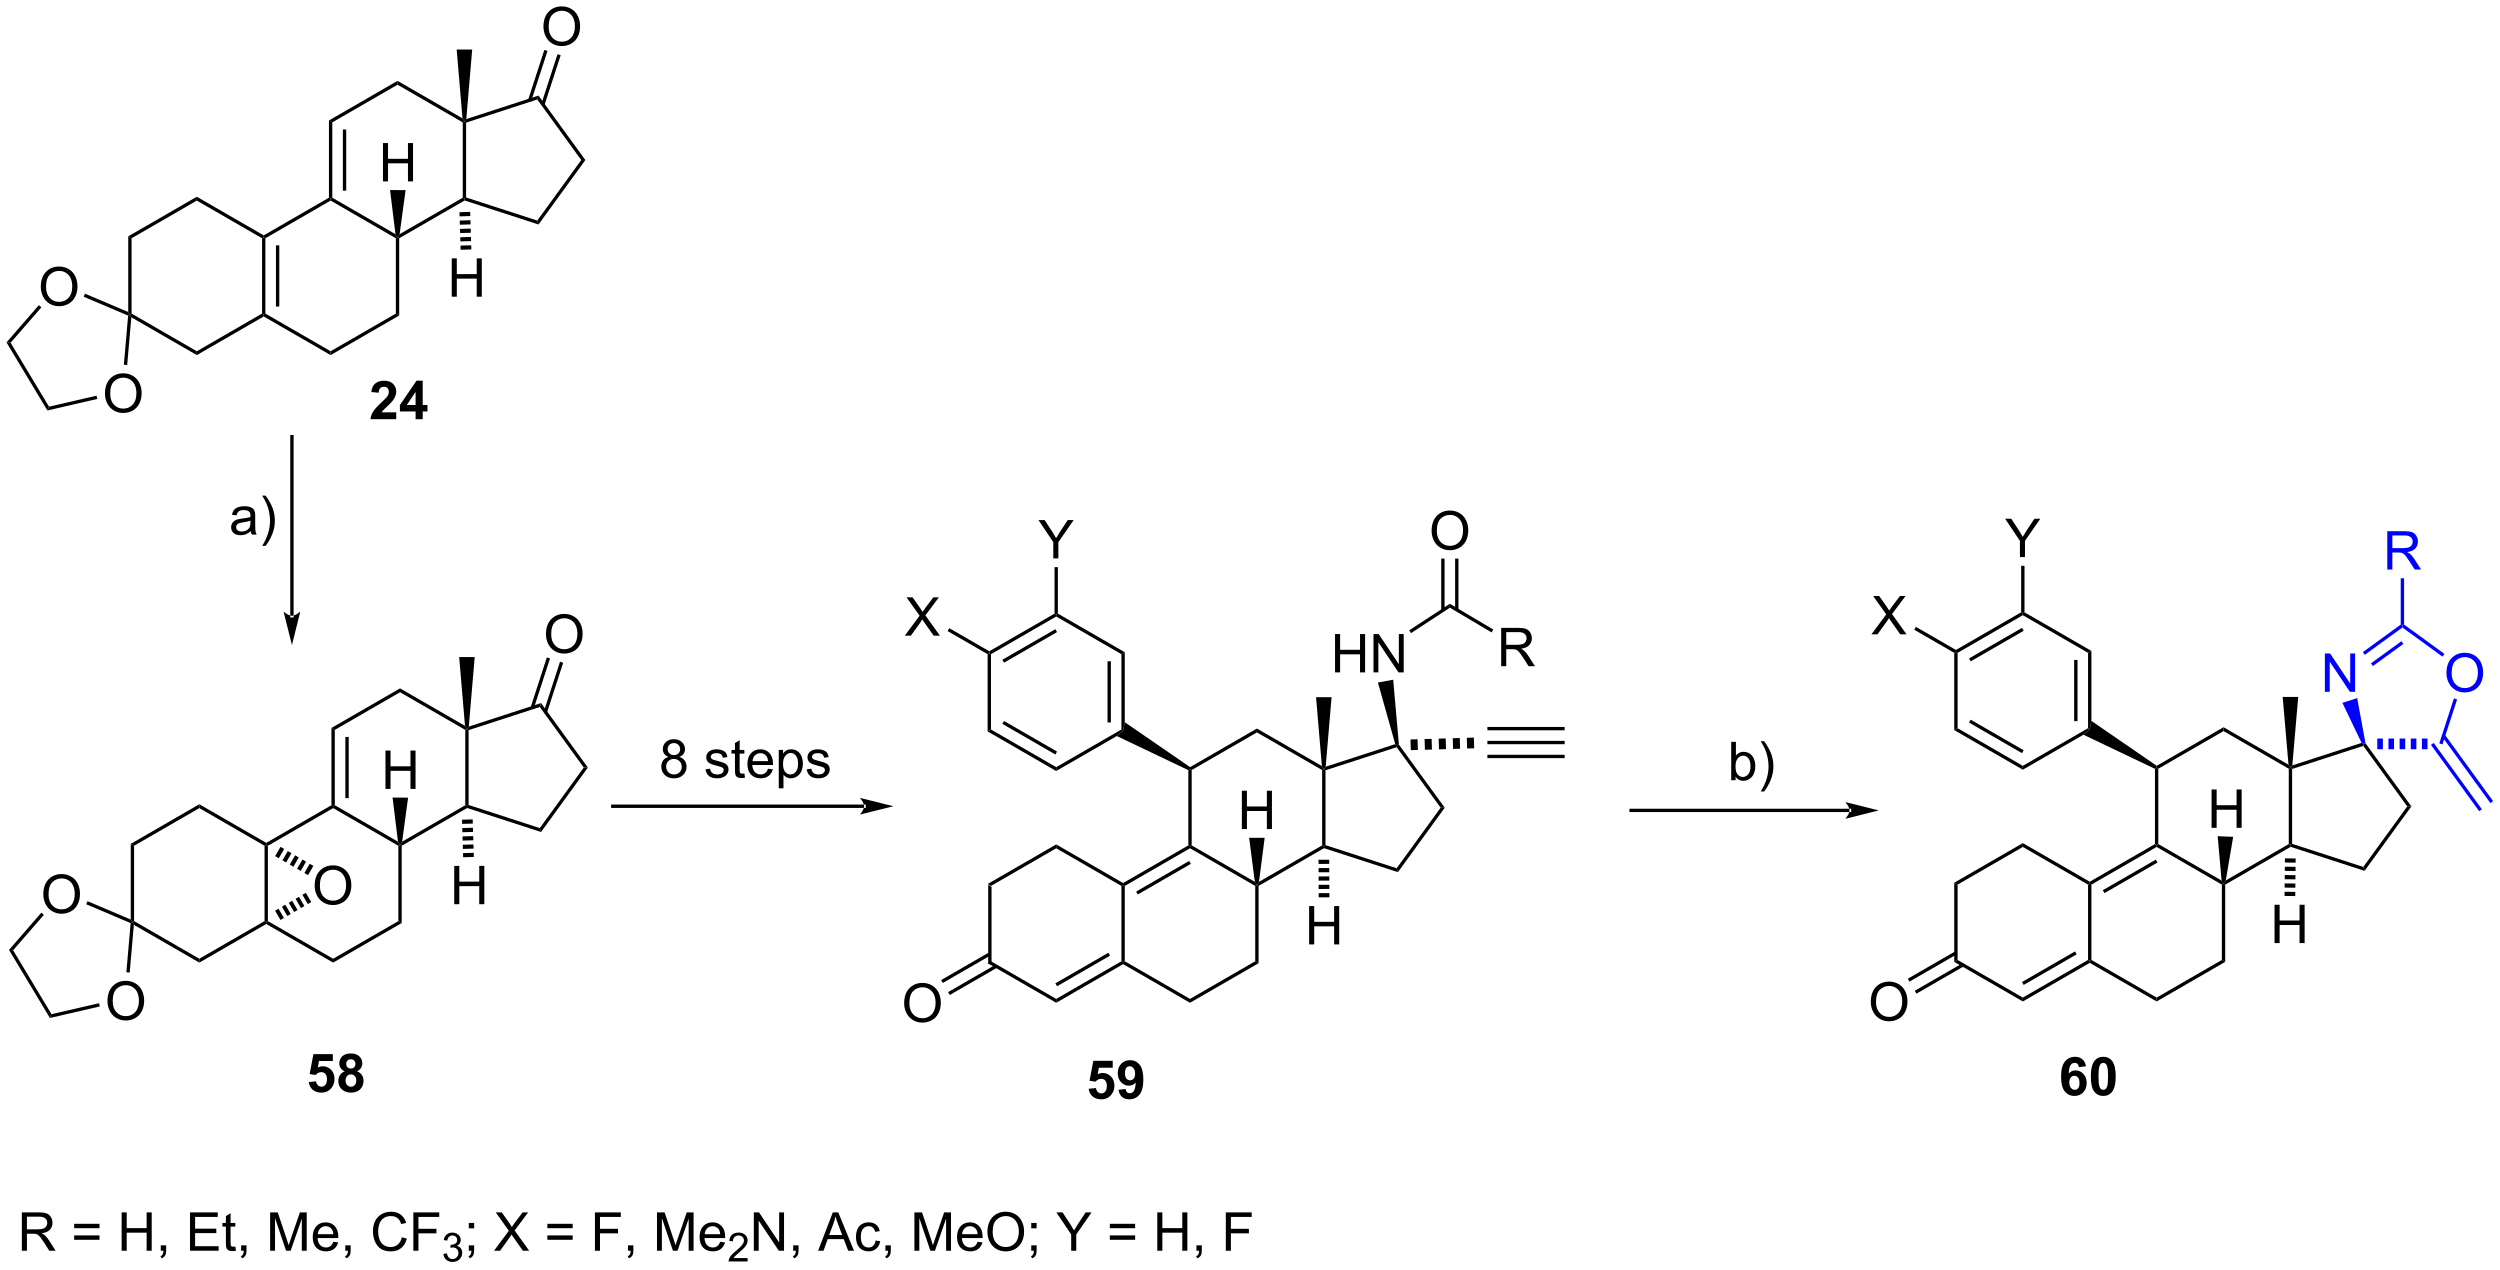 <?xml version="1.0" encoding="UTF-8"?>
<!DOCTYPE svg PUBLIC '-//W3C//DTD SVG 1.0//EN'
          'http://www.w3.org/TR/2001/REC-SVG-20010904/DTD/svg10.dtd'>
<svg stroke-dasharray="none" shape-rendering="auto" xmlns="http://www.w3.org/2000/svg" font-family="'Dialog'" text-rendering="auto" width="1024" fill-opacity="1" color-interpolation="auto" color-rendering="auto" preserveAspectRatio="xMidYMid meet" font-size="12px" viewBox="0 0 1024 520" fill="black" xmlns:xlink="http://www.w3.org/1999/xlink" stroke="black" image-rendering="auto" stroke-miterlimit="10" stroke-linecap="square" stroke-linejoin="miter" font-style="normal" stroke-width="1" height="520" stroke-dashoffset="0" font-weight="normal" stroke-opacity="1"
><!--Generated by the Batik Graphics2D SVG Generator--><defs id="genericDefs"
  /><g
  ><defs id="defs1"
    ><clipPath clipPathUnits="userSpaceOnUse" id="clipPath1"
      ><path d="M0.646 1.611 L384.722 1.611 L384.722 196.531 L0.646 196.531 L0.646 1.611 Z"
      /></clipPath
      ><clipPath clipPathUnits="userSpaceOnUse" id="clipPath2"
      ><path d="M29.887 117.751 L29.887 307.251 L403.284 307.251 L403.284 117.751 Z"
      /></clipPath
    ></defs
    ><g transform="scale(2.666,2.666) translate(-0.646,-1.611) matrix(1.029,0,0,1.029,-30.096,-119.507)"
    ><path d="M177.422 249.82 L177.922 250.109 L177.922 261.36 L177.422 261.649 Z" stroke="none" clip-path="url(#clipPath2)"
    /></g
    ><g transform="matrix(2.742,0,0,2.742,-81.961,-322.919)"
    ><path d="M177.422 261.649 L177.922 261.36 L187.666 266.986 L187.666 267.563 Z" stroke="none" clip-path="url(#clipPath2)"
    /></g
    ><g transform="matrix(2.742,0,0,2.742,-81.961,-322.919)"
    ><path d="M187.666 267.563 L187.666 266.986 L197.41 261.36 L197.66 261.505 L197.66 261.793 ZM187.791 265.092 L195.708 260.522 L195.458 260.089 L187.541 264.659 Z" stroke="none" clip-path="url(#clipPath2)"
    /></g
    ><g transform="matrix(2.742,0,0,2.742,-81.961,-322.919)"
    ><path d="M197.91 261.36 L197.66 261.505 L197.41 261.36 L197.41 250.109 L197.66 249.964 L197.91 250.109 Z" stroke="none" clip-path="url(#clipPath2)"
    /></g
    ><g transform="matrix(2.742,0,0,2.742,-81.961,-322.919)"
    ><path d="M197.66 249.676 L197.66 249.964 L197.41 250.109 L187.666 244.483 L187.666 243.906 Z" stroke="none" clip-path="url(#clipPath2)"
    /></g
    ><g transform="matrix(2.742,0,0,2.742,-81.961,-322.919)"
    ><path d="M187.666 243.906 L187.666 244.483 L177.922 250.109 L177.422 249.82 Z" stroke="none" clip-path="url(#clipPath2)"
    /></g
    ><g transform="matrix(2.742,0,0,2.742,-81.961,-322.919)"
    ><path d="M197.66 261.793 L197.66 261.505 L197.91 261.36 L207.654 266.986 L207.654 267.563 Z" stroke="none" clip-path="url(#clipPath2)"
    /></g
    ><g transform="matrix(2.742,0,0,2.742,-81.961,-322.919)"
    ><path d="M207.654 267.563 L207.654 266.986 L217.398 261.36 L217.898 261.649 Z" stroke="none" clip-path="url(#clipPath2)"
    /></g
    ><g transform="matrix(2.742,0,0,2.742,-81.961,-322.919)"
    ><path d="M217.898 261.649 L217.398 261.36 L217.398 250.109 L217.648 249.964 L217.898 250.109 Z" stroke="none" clip-path="url(#clipPath2)"
    /></g
    ><g transform="matrix(2.742,0,0,2.742,-81.961,-322.919)"
    ><path d="M217.338 249.497 L217.648 249.964 L217.398 250.109 L207.654 244.483 L207.654 244.195 L207.904 244.05 Z" stroke="none" clip-path="url(#clipPath2)"
    /></g
    ><g transform="matrix(2.742,0,0,2.742,-81.961,-322.919)"
    ><path d="M207.404 244.05 L207.654 244.195 L207.654 244.483 L197.91 250.109 L197.66 249.964 L197.66 249.676 ZM207.529 246.376 L199.612 250.947 L199.862 251.38 L207.779 246.81 Z" stroke="none" clip-path="url(#clipPath2)"
    /></g
    ><g transform="matrix(2.742,0,0,2.742,-81.961,-322.919)"
    ><path d="M217.898 250.109 L217.648 249.964 L217.958 249.497 L227.392 244.05 L227.642 244.195 L227.671 244.467 Z" stroke="none" clip-path="url(#clipPath2)"
    /></g
    ><g transform="matrix(2.742,0,0,2.742,-81.961,-322.919)"
    ><path d="M227.892 244.013 L227.642 244.195 L227.392 244.05 L227.392 232.799 L227.642 232.654 L227.892 232.836 Z" stroke="none" clip-path="url(#clipPath2)"
    /></g
    ><g transform="matrix(2.742,0,0,2.742,-81.961,-322.919)"
    ><path d="M227.353 232.199 L227.642 232.654 L227.392 232.799 L217.648 227.173 L217.648 226.596 Z" stroke="none" clip-path="url(#clipPath2)"
    /></g
    ><g transform="matrix(2.742,0,0,2.742,-81.961,-322.919)"
    ><path d="M217.648 226.596 L217.648 227.173 L207.904 232.799 L207.654 232.654 L207.665 232.359 Z" stroke="none" clip-path="url(#clipPath2)"
    /></g
    ><g transform="matrix(2.742,0,0,2.742,-81.961,-322.919)"
    ><path d="M207.404 232.811 L207.654 232.654 L207.904 232.799 L207.904 244.05 L207.654 244.195 L207.404 244.05 Z" stroke="none" clip-path="url(#clipPath2)"
    /></g
    ><g transform="matrix(2.742,0,0,2.742,-81.961,-322.919)"
    ><path d="M227.671 244.467 L227.642 244.195 L227.892 244.013 L238.522 247.467 L238.713 248.054 Z" stroke="none" clip-path="url(#clipPath2)"
    /></g
    ><g transform="matrix(2.742,0,0,2.742,-81.961,-322.919)"
    ><path d="M238.713 248.054 L238.522 247.467 L245.091 238.424 L245.709 238.424 Z" stroke="none" clip-path="url(#clipPath2)"
    /></g
    ><g transform="matrix(2.742,0,0,2.742,-81.961,-322.919)"
    ><path d="M245.709 238.424 L245.091 238.424 L238.522 229.382 L238.617 229.088 L238.859 228.996 Z" stroke="none" clip-path="url(#clipPath2)"
    /></g
    ><g transform="matrix(2.742,0,0,2.742,-81.961,-322.919)"
    ><path d="M238.312 228.924 L238.617 229.088 L238.522 229.382 L227.892 232.836 L227.642 232.654 L227.922 232.301 Z" stroke="none" clip-path="url(#clipPath2)"
    /></g
    ><g transform="matrix(2.742,0,0,2.742,-81.961,-322.919)"
    ><path d="M164.955 267.635 Q164.955 266.208 165.72 265.404 Q166.486 264.596 167.697 264.596 Q168.488 264.596 169.124 264.977 Q169.762 265.354 170.095 266.031 Q170.431 266.708 170.431 267.568 Q170.431 268.44 170.08 269.128 Q169.728 269.815 169.082 270.169 Q168.439 270.524 167.692 270.524 Q166.884 270.524 166.246 270.133 Q165.611 269.74 165.283 269.065 Q164.955 268.388 164.955 267.635 ZM165.736 267.646 Q165.736 268.682 166.291 269.279 Q166.848 269.873 167.689 269.873 Q168.543 269.873 169.095 269.271 Q169.65 268.669 169.65 267.565 Q169.65 266.865 169.413 266.344 Q169.176 265.823 168.72 265.537 Q168.267 265.248 167.699 265.248 Q166.895 265.248 166.314 265.802 Q165.736 266.354 165.736 267.646 Z" stroke="none" clip-path="url(#clipPath2)"
    /></g
    ><g transform="matrix(2.742,0,0,2.742,-81.961,-322.919)"
    ><path d="M177.547 260.089 L170.48 264.169 L170.73 264.602 L177.797 260.522 ZM178.585 261.888 L171.518 265.968 L171.768 266.401 L178.835 262.321 Z" stroke="none" clip-path="url(#clipPath2)"
    /></g
    ><g transform="matrix(2.742,0,0,2.742,-81.961,-322.919)"
    ><path d="M227.922 232.301 L227.642 232.654 L227.353 232.199 L226.482 221.916 L228.802 221.916 Z" stroke="none" clip-path="url(#clipPath2)"
    /></g
    ><g transform="matrix(2.742,0,0,2.742,-81.961,-322.919)"
    ><path d="M207.665 232.359 L207.654 232.654 L207.404 232.811 L196.718 227.717 L197.66 226.884 L197.91 225.653 Z" stroke="none" clip-path="url(#clipPath2)"
    /></g
    ><g transform="matrix(2.742,0,0,2.742,-81.961,-322.919)"
    ><path d="M229.318 218.214 L229.318 212.487 L230.075 212.487 L230.075 214.839 L233.052 214.839 L233.052 212.487 L233.81 212.487 L233.81 218.214 L233.052 218.214 L233.052 215.513 L230.075 215.513 L230.075 218.214 L229.318 218.214 ZM235.064 218.214 L235.064 212.487 L235.842 212.487 L238.85 216.982 L238.85 212.487 L239.577 212.487 L239.577 218.214 L238.798 218.214 L235.79 213.714 L235.79 218.214 L235.064 218.214 Z" stroke="none" clip-path="url(#clipPath2)"
    /></g
    ><g transform="matrix(2.742,0,0,2.742,-81.961,-322.919)"
    ><path d="M238.859 228.996 L238.617 229.088 L238.312 228.924 L235.724 219.723 L238.006 219.305 Z" stroke="none" clip-path="url(#clipPath2)"
    /></g
    ><g transform="matrix(2.742,0,0,2.742,-81.961,-322.919)"
    ><path d="M240.592 228.229 L241.644 228.198 L241.691 229.797 L240.64 229.828 ZM242.695 228.167 L243.747 228.135 L243.794 229.734 L242.743 229.766 ZM244.798 228.104 L245.849 228.073 L245.897 229.672 L244.846 229.703 ZM246.901 228.041 L247.952 228.01 L248 229.609 L246.948 229.641 ZM249.004 227.979 L250.055 227.947 L250.103 229.547 L249.051 229.578 Z" stroke="none" clip-path="url(#clipPath2)"
    /></g
    ><g transform="matrix(2.742,0,0,2.742,-81.961,-322.919)"
    ><path d="M252.078 228.938 L252.078 228.438 L263.618 228.438 L263.618 228.938 ZM252.078 226.86 L263.618 226.86 L263.618 226.36 L252.078 226.36 ZM252.078 231.015 L263.618 231.015 L263.618 230.515 L252.078 230.515 Z" stroke="none" clip-path="url(#clipPath2)"
    /></g
    ><g transform="matrix(2.742,0,0,2.742,-81.961,-322.919)"
    ><path d="M240.67 212.342 L240.396 211.924 L246.462 207.958 L246.475 208.546 Z" stroke="none" clip-path="url(#clipPath2)"
    /></g
    ><g transform="matrix(2.742,0,0,2.742,-81.961,-322.919)"
    ><path d="M243.745 197.073 Q243.745 195.646 244.511 194.841 Q245.276 194.034 246.487 194.034 Q247.279 194.034 247.914 194.414 Q248.552 194.792 248.886 195.469 Q249.221 196.146 249.221 197.005 Q249.221 197.877 248.87 198.565 Q248.518 199.252 247.873 199.607 Q247.229 199.961 246.482 199.961 Q245.675 199.961 245.037 199.57 Q244.401 199.177 244.073 198.502 Q243.745 197.825 243.745 197.073 ZM244.526 197.083 Q244.526 198.12 245.081 198.716 Q245.638 199.31 246.479 199.31 Q247.333 199.31 247.886 198.708 Q248.44 198.107 248.44 197.002 Q248.44 196.302 248.203 195.781 Q247.966 195.26 247.511 194.974 Q247.057 194.685 246.49 194.685 Q245.685 194.685 245.104 195.239 Q244.526 195.792 244.526 197.083 Z" stroke="none" clip-path="url(#clipPath2)"
    /></g
    ><g transform="matrix(2.742,0,0,2.742,-81.961,-322.919)"
    ><path d="M247.757 208.867 L247.757 201.214 L247.257 201.214 L247.257 208.867 ZM245.68 208.931 L245.68 201.214 L245.18 201.214 L245.18 208.931 Z" stroke="none" clip-path="url(#clipPath2)"
    /></g
    ><g transform="matrix(2.742,0,0,2.742,-81.961,-322.919)"
    ><path d="M254.137 217.285 L254.137 211.559 L256.677 211.559 Q257.442 211.559 257.841 211.712 Q258.239 211.866 258.476 212.256 Q258.716 212.647 258.716 213.121 Q258.716 213.73 258.32 214.15 Q257.927 214.566 257.101 214.678 Q257.403 214.824 257.559 214.965 Q257.89 215.269 258.187 215.725 L259.184 217.285 L258.231 217.285 L257.473 216.092 Q257.14 215.577 256.924 215.303 Q256.71 215.03 256.541 214.921 Q256.372 214.811 256.195 214.769 Q256.067 214.741 255.773 214.741 L254.895 214.741 L254.895 217.285 L254.137 217.285 ZM254.895 214.085 L256.523 214.085 Q257.044 214.085 257.335 213.978 Q257.63 213.871 257.781 213.634 Q257.934 213.397 257.934 213.121 Q257.934 212.715 257.637 212.454 Q257.343 212.191 256.708 212.191 L254.895 212.191 L254.895 214.085 Z" stroke="none" clip-path="url(#clipPath2)"
    /></g
    ><g transform="matrix(2.742,0,0,2.742,-81.961,-322.919)"
    ><path d="M246.475 208.546 L246.462 207.958 L252.96 211.808 L252.705 212.238 Z" stroke="none" clip-path="url(#clipPath2)"
    /></g
    ><g transform="matrix(2.742,0,0,2.742,-81.961,-322.919)"
    ><path d="M341.494 277.055 L340.432 277.173 Q340.392 276.844 340.228 276.688 Q340.064 276.532 339.801 276.532 Q339.455 276.532 339.213 276.844 Q338.973 277.157 338.911 278.147 Q339.322 277.662 339.932 277.662 Q340.619 277.662 341.109 278.186 Q341.598 278.709 341.598 279.537 Q341.598 280.415 341.083 280.949 Q340.567 281.48 339.76 281.48 Q338.892 281.48 338.333 280.805 Q337.775 280.131 337.775 278.594 Q337.775 277.022 338.356 276.326 Q338.939 275.631 339.869 275.631 Q340.52 275.631 340.947 275.995 Q341.377 276.36 341.494 277.055 ZM339.004 279.451 Q339.004 279.985 339.249 280.277 Q339.497 280.568 339.814 280.568 Q340.119 280.568 340.322 280.331 Q340.525 280.092 340.525 279.548 Q340.525 278.99 340.307 278.73 Q340.088 278.469 339.76 278.469 Q339.442 278.469 339.223 278.719 Q339.004 278.967 339.004 279.451 ZM344.079 275.631 Q344.912 275.631 345.381 276.225 Q345.938 276.928 345.938 278.555 Q345.938 280.18 345.375 280.891 Q344.912 281.48 344.079 281.48 Q343.243 281.48 342.73 280.837 Q342.219 280.193 342.219 278.545 Q342.219 276.928 342.782 276.217 Q343.248 275.631 344.079 275.631 ZM344.079 276.54 Q343.881 276.54 343.724 276.667 Q343.568 276.795 343.482 277.123 Q343.368 277.548 343.368 278.555 Q343.368 279.563 343.469 279.941 Q343.571 280.318 343.724 280.443 Q343.881 280.568 344.079 280.568 Q344.279 280.568 344.435 280.441 Q344.592 280.313 344.678 279.985 Q344.79 279.563 344.79 278.555 Q344.79 277.548 344.688 277.173 Q344.587 276.795 344.433 276.667 Q344.279 276.54 344.079 276.54 Z" stroke="none" clip-path="url(#clipPath2)"
    /></g
    ><g transform="matrix(2.742,0,0,2.742,-81.961,-322.919)"
    ><path d="M197.91 225.653 L197.66 226.884 L197.41 226.74 L197.41 215.489 L197.91 215.2 ZM195.833 225.685 L195.833 216.544 L195.333 216.544 L195.333 225.685 Z" stroke="none" clip-path="url(#clipPath2)"
    /></g
    ><g transform="matrix(2.742,0,0,2.742,-81.961,-322.919)"
    ><path d="M197.91 215.2 L197.41 215.489 L187.666 209.863 L187.666 209.574 L187.916 209.43 Z" stroke="none" clip-path="url(#clipPath2)"
    /></g
    ><g transform="matrix(2.742,0,0,2.742,-81.961,-322.919)"
    ><path d="M187.416 209.43 L187.666 209.574 L187.666 209.863 L177.922 215.489 L177.672 215.344 L177.672 215.056 ZM187.541 211.756 L179.624 216.327 L179.874 216.76 L187.791 212.189 Z" stroke="none" clip-path="url(#clipPath2)"
    /></g
    ><g transform="matrix(2.742,0,0,2.742,-81.961,-322.919)"
    ><path d="M177.422 215.489 L177.672 215.344 L177.922 215.489 L177.922 226.74 L177.422 227.029 Z" stroke="none" clip-path="url(#clipPath2)"
    /></g
    ><g transform="matrix(2.742,0,0,2.742,-81.961,-322.919)"
    ><path d="M177.422 227.029 L177.922 226.74 L187.666 232.366 L187.666 232.943 ZM179.624 225.902 L187.541 230.472 L187.791 230.039 L179.874 225.469 Z" stroke="none" clip-path="url(#clipPath2)"
    /></g
    ><g transform="matrix(2.742,0,0,2.742,-81.961,-322.919)"
    ><path d="M187.666 232.943 L187.666 232.366 L197.41 226.74 L197.66 226.884 L196.718 227.717 Z" stroke="none" clip-path="url(#clipPath2)"
    /></g
    ><g transform="matrix(2.742,0,0,2.742,-81.961,-322.919)"
    ><path d="M187.23 201.184 L187.23 198.757 L185.021 195.458 L185.943 195.458 L187.073 197.184 Q187.386 197.669 187.654 198.153 Q187.912 197.702 188.279 197.14 L189.389 195.458 L190.271 195.458 L187.988 198.757 L187.988 201.184 L187.23 201.184 Z" stroke="none" clip-path="url(#clipPath2)"
    /></g
    ><g transform="matrix(2.742,0,0,2.742,-81.961,-322.919)"
    ><path d="M187.916 209.43 L187.666 209.574 L187.416 209.43 L187.416 202.484 L187.916 202.484 Z" stroke="none" clip-path="url(#clipPath2)"
    /></g
    ><g transform="matrix(2.742,0,0,2.742,-81.961,-322.919)"
    ><path d="M165.046 212.724 L167.26 209.74 L165.307 206.998 L166.21 206.998 L167.25 208.466 Q167.572 208.922 167.71 209.17 Q167.901 208.857 168.164 208.516 L169.315 206.998 L170.14 206.998 L168.127 209.696 L170.296 212.724 L169.359 212.724 L167.916 210.68 Q167.796 210.506 167.666 210.297 Q167.476 210.61 167.393 210.727 L165.955 212.724 L165.046 212.724 Z" stroke="none" clip-path="url(#clipPath2)"
    /></g
    ><g transform="matrix(2.742,0,0,2.742,-81.961,-322.919)"
    ><path d="M177.672 215.056 L177.672 215.344 L177.422 215.489 L171.442 212.036 L171.692 211.603 Z" stroke="none" clip-path="url(#clipPath2)"
    /></g
    ><g transform="matrix(2.742,0,0,2.742,-81.961,-322.919)"
    ><path d="M192.513 280.41 L193.607 280.298 Q193.654 280.668 193.883 280.886 Q194.114 281.102 194.414 281.102 Q194.758 281.102 194.995 280.824 Q195.234 280.543 195.234 279.98 Q195.234 279.454 194.997 279.191 Q194.763 278.925 194.383 278.925 Q193.911 278.925 193.536 279.345 L192.646 279.214 L193.208 276.235 L196.109 276.235 L196.109 277.261 L194.039 277.261 L193.867 278.235 Q194.234 278.05 194.617 278.05 Q195.349 278.05 195.857 278.582 Q196.364 279.113 196.364 279.962 Q196.364 280.668 195.953 281.222 Q195.396 281.983 194.404 281.983 Q193.609 281.983 193.109 281.556 Q192.609 281.128 192.513 280.41 ZM196.97 280.558 L198.032 280.441 Q198.071 280.767 198.236 280.923 Q198.4 281.079 198.668 281.079 Q199.009 281.079 199.246 280.767 Q199.486 280.454 199.551 279.47 Q199.137 279.949 198.517 279.949 Q197.84 279.949 197.35 279.428 Q196.861 278.907 196.861 278.071 Q196.861 277.199 197.376 276.668 Q197.894 276.134 198.696 276.134 Q199.566 276.134 200.124 276.808 Q200.683 277.48 200.683 279.024 Q200.683 280.595 200.1 281.29 Q199.519 281.985 198.587 281.985 Q197.915 281.985 197.501 281.628 Q197.087 281.269 196.97 280.558 ZM199.454 278.16 Q199.454 277.628 199.209 277.337 Q198.965 277.043 198.644 277.043 Q198.34 277.043 198.139 277.285 Q197.939 277.524 197.939 278.071 Q197.939 278.626 198.157 278.886 Q198.376 279.144 198.704 279.144 Q199.019 279.144 199.236 278.894 Q199.454 278.644 199.454 278.16 Z" stroke="none" clip-path="url(#clipPath2)"
    /></g
    ><g transform="matrix(2.742,0,0,2.742,-81.961,-322.919)"
    ><path d="M306.17 239.078 L306.17 239.078 L273.551 239.078 L273.301 239.078 L273.301 238.578 L273.551 238.578 L306.17 238.578 L306.42 238.578 L306.42 239.078 ZM310.545 238.828 L305.545 237.578 C305.545 237.578 306.17 238.281 306.17 238.828 C306.17 239.375 305.545 240.078 305.545 240.078 Z" stroke="none" clip-path="url(#clipPath2)"
    /></g
    ><g transform="matrix(2.742,0,0,2.742,-81.961,-322.919)"
    ><path d="M289.152 234.315 L288.499 234.315 L288.499 228.588 L289.202 228.588 L289.202 230.63 Q289.647 230.072 290.34 230.072 Q290.723 230.072 291.064 230.226 Q291.405 230.38 291.626 230.661 Q291.848 230.94 291.973 231.335 Q292.098 231.729 292.098 232.177 Q292.098 233.244 291.569 233.828 Q291.043 234.408 290.303 234.408 Q289.569 234.408 289.152 233.794 L289.152 234.315 ZM289.145 232.208 Q289.145 232.955 289.348 233.286 Q289.678 233.83 290.246 233.83 Q290.707 233.83 291.043 233.429 Q291.379 233.028 291.379 232.237 Q291.379 231.424 291.056 231.039 Q290.733 230.65 290.277 230.65 Q289.817 230.65 289.481 231.052 Q289.145 231.45 289.145 232.208 ZM293.414 236 L292.909 236 Q294.078 234.122 294.078 232.244 Q294.078 231.51 293.909 230.786 Q293.776 230.2 293.539 229.661 Q293.386 229.309 292.909 228.489 L293.414 228.489 Q294.149 229.471 294.5 230.458 Q294.8 231.309 294.8 232.239 Q294.8 233.294 294.396 234.281 Q293.992 235.265 293.414 236 Z" stroke="none" clip-path="url(#clipPath2)"
    /></g
    ><g transform="matrix(2.742,0,0,2.742,-81.961,-322.919)"
    ><path d="M33.156 304.602 L33.156 298.876 L35.695 298.876 Q36.461 298.876 36.859 299.029 Q37.258 299.183 37.495 299.574 Q37.734 299.964 37.734 300.438 Q37.734 301.048 37.339 301.467 Q36.945 301.884 36.12 301.995 Q36.422 302.141 36.578 302.282 Q36.909 302.587 37.206 303.042 L38.203 304.602 L37.25 304.602 L36.492 303.41 Q36.159 302.894 35.943 302.62 Q35.729 302.347 35.56 302.238 Q35.391 302.128 35.214 302.087 Q35.086 302.058 34.792 302.058 L33.914 302.058 L33.914 304.602 L33.156 304.602 ZM33.914 301.402 L35.542 301.402 Q36.062 301.402 36.354 301.295 Q36.648 301.188 36.799 300.951 Q36.953 300.714 36.953 300.438 Q36.953 300.032 36.656 299.772 Q36.362 299.509 35.727 299.509 L33.914 299.509 L33.914 301.402 ZM44.753 301.235 L40.971 301.235 L40.971 300.579 L44.753 300.579 L44.753 301.235 ZM44.753 302.972 L40.971 302.972 L40.971 302.316 L44.753 302.316 L44.753 302.972 ZM48.061 304.602 L48.061 298.876 L48.819 298.876 L48.819 301.227 L51.795 301.227 L51.795 298.876 L52.553 298.876 L52.553 304.602 L51.795 304.602 L51.795 301.902 L48.819 301.902 L48.819 304.602 L48.061 304.602 ZM53.909 304.602 L53.909 303.8 L54.711 303.8 L54.711 304.602 Q54.711 305.045 54.555 305.316 Q54.398 305.587 54.057 305.735 L53.862 305.436 Q54.086 305.337 54.19 305.147 Q54.297 304.959 54.307 304.602 L53.909 304.602 ZM58.276 304.602 L58.276 298.876 L62.417 298.876 L62.417 299.55 L59.034 299.55 L59.034 301.305 L62.203 301.305 L62.203 301.977 L59.034 301.977 L59.034 303.925 L62.549 303.925 L62.549 304.602 L58.276 304.602 ZM65.042 303.972 L65.143 304.594 Q64.846 304.657 64.612 304.657 Q64.229 304.657 64.018 304.537 Q63.807 304.415 63.721 304.217 Q63.635 304.019 63.635 303.386 L63.635 301.001 L63.12 301.001 L63.12 300.454 L63.635 300.454 L63.635 299.425 L64.336 299.003 L64.336 300.454 L65.042 300.454 L65.042 301.001 L64.336 301.001 L64.336 303.425 Q64.336 303.727 64.372 303.813 Q64.409 303.899 64.492 303.951 Q64.578 304.001 64.734 304.001 Q64.852 304.001 65.042 303.972 ZM65.913 304.602 L65.913 303.8 L66.715 303.8 L66.715 304.602 Q66.715 305.045 66.559 305.316 Q66.402 305.587 66.061 305.735 L65.866 305.436 Q66.09 305.337 66.194 305.147 Q66.301 304.959 66.311 304.602 L65.913 304.602 ZM70.241 304.602 L70.241 298.876 L71.382 298.876 L72.738 302.93 Q72.926 303.495 73.012 303.777 Q73.108 303.464 73.316 302.86 L74.686 298.876 L75.707 298.876 L75.707 304.602 L74.975 304.602 L74.975 299.808 L73.311 304.602 L72.629 304.602 L70.973 299.727 L70.973 304.602 L70.241 304.602 ZM79.678 303.266 L80.405 303.355 Q80.233 303.993 79.767 304.344 Q79.303 304.696 78.582 304.696 Q77.671 304.696 77.137 304.136 Q76.605 303.574 76.605 302.563 Q76.605 301.516 77.144 300.938 Q77.684 300.36 78.543 300.36 Q79.374 300.36 79.9 300.928 Q80.428 301.493 80.428 302.519 Q80.428 302.582 80.426 302.707 L77.332 302.707 Q77.371 303.391 77.717 303.756 Q78.066 304.118 78.585 304.118 Q78.973 304.118 79.246 303.915 Q79.519 303.712 79.678 303.266 ZM77.371 302.128 L79.686 302.128 Q79.639 301.605 79.421 301.344 Q79.085 300.938 78.551 300.938 Q78.066 300.938 77.736 301.264 Q77.405 301.587 77.371 302.128 ZM81.471 304.602 L81.471 303.8 L82.273 303.8 L82.273 304.602 Q82.273 305.045 82.117 305.316 Q81.961 305.587 81.62 305.735 L81.424 305.436 Q81.648 305.337 81.753 305.147 Q81.859 304.959 81.87 304.602 L81.471 304.602 ZM89.909 302.594 L90.667 302.785 Q90.43 303.719 89.81 304.212 Q89.19 304.701 88.297 304.701 Q87.37 304.701 86.789 304.324 Q86.211 303.946 85.906 303.233 Q85.604 302.516 85.604 301.696 Q85.604 300.8 85.945 300.136 Q86.289 299.469 86.919 299.123 Q87.549 298.777 88.307 298.777 Q89.167 298.777 89.753 299.214 Q90.338 299.652 90.57 300.446 L89.823 300.62 Q89.625 299.995 89.245 299.712 Q88.867 299.425 88.292 299.425 Q87.633 299.425 87.188 299.743 Q86.745 300.058 86.565 300.592 Q86.385 301.126 86.385 301.691 Q86.385 302.423 86.599 302.967 Q86.812 303.511 87.26 303.782 Q87.711 304.05 88.234 304.05 Q88.87 304.05 89.31 303.683 Q89.753 303.316 89.909 302.594 ZM91.639 304.602 L91.639 298.876 L95.504 298.876 L95.504 299.55 L92.397 299.55 L92.397 301.324 L95.085 301.324 L95.085 302.001 L92.397 302.001 L92.397 304.602 L91.639 304.602 Z" stroke="none" clip-path="url(#clipPath2)"
    /></g
    ><g transform="matrix(2.742,0,0,2.742,-81.961,-322.919)"
    ><path d="M96.122 305.067 L96.649 304.997 Q96.741 305.446 96.958 305.644 Q97.176 305.841 97.491 305.841 Q97.862 305.841 98.118 305.583 Q98.376 305.325 98.376 304.945 Q98.376 304.581 98.137 304.347 Q97.901 304.111 97.534 304.111 Q97.385 304.111 97.163 304.169 L97.221 303.706 Q97.274 303.712 97.305 303.712 Q97.643 303.712 97.913 303.536 Q98.182 303.361 98.182 302.993 Q98.182 302.704 97.985 302.515 Q97.79 302.323 97.479 302.323 Q97.171 302.323 96.965 302.517 Q96.76 302.71 96.702 303.097 L96.174 303.003 Q96.272 302.472 96.614 302.181 Q96.958 301.89 97.467 301.89 Q97.819 301.89 98.114 302.04 Q98.411 302.191 98.567 302.452 Q98.723 302.712 98.723 303.005 Q98.723 303.284 98.573 303.513 Q98.424 303.741 98.131 303.876 Q98.512 303.964 98.723 304.241 Q98.934 304.517 98.934 304.933 Q98.934 305.495 98.524 305.888 Q98.114 306.279 97.487 306.279 Q96.922 306.279 96.547 305.942 Q96.174 305.605 96.122 305.067 Z" stroke="none" clip-path="url(#clipPath2)"
    /></g
    ><g transform="matrix(2.742,0,0,2.742,-81.961,-322.919)"
    ><path d="M99.918 301.253 L99.918 300.454 L100.72 300.454 L100.72 301.253 L99.918 301.253 ZM99.918 304.602 L99.918 303.8 L100.72 303.8 L100.72 304.602 Q100.72 305.045 100.563 305.316 Q100.407 305.587 100.066 305.735 L99.871 305.436 Q100.095 305.337 100.199 305.147 Q100.306 304.959 100.316 304.602 L99.918 304.602 ZM103.688 304.602 L105.902 301.618 L103.949 298.876 L104.852 298.876 L105.891 300.344 Q106.214 300.8 106.352 301.048 Q106.543 300.735 106.806 300.394 L107.957 298.876 L108.782 298.876 L106.769 301.574 L108.938 304.602 L108.001 304.602 L106.558 302.558 Q106.438 302.384 106.308 302.175 Q106.118 302.488 106.035 302.605 L104.597 304.602 L103.688 304.602 ZM115.437 301.235 L111.656 301.235 L111.656 300.579 L115.437 300.579 L115.437 301.235 ZM115.437 302.972 L111.656 302.972 L111.656 302.316 L115.437 302.316 L115.437 302.972 ZM118.761 304.602 L118.761 298.876 L122.626 298.876 L122.626 299.55 L119.519 299.55 L119.519 301.324 L122.207 301.324 L122.207 302.001 L119.519 302.001 L119.519 304.602 L118.761 304.602 ZM123.703 304.602 L123.703 303.8 L124.505 303.8 L124.505 304.602 Q124.505 305.045 124.349 305.316 Q124.192 305.587 123.851 305.735 L123.656 305.436 Q123.88 305.337 123.984 305.147 Q124.091 304.959 124.101 304.602 L123.703 304.602 ZM128.031 304.602 L128.031 298.876 L129.171 298.876 L130.528 302.93 Q130.716 303.495 130.802 303.777 Q130.898 303.464 131.106 302.86 L132.476 298.876 L133.497 298.876 L133.497 304.602 L132.765 304.602 L132.765 299.808 L131.101 304.602 L130.419 304.602 L128.763 299.727 L128.763 304.602 L128.031 304.602 ZM137.468 303.266 L138.195 303.355 Q138.023 303.993 137.557 304.344 Q137.093 304.696 136.372 304.696 Q135.46 304.696 134.927 304.136 Q134.395 303.574 134.395 302.563 Q134.395 301.516 134.935 300.938 Q135.474 300.36 136.333 300.36 Q137.164 300.36 137.69 300.928 Q138.218 301.493 138.218 302.519 Q138.218 302.582 138.216 302.707 L135.122 302.707 Q135.161 303.391 135.507 303.756 Q135.856 304.118 136.375 304.118 Q136.763 304.118 137.036 303.915 Q137.31 303.712 137.468 303.266 ZM135.161 302.128 L137.476 302.128 Q137.429 301.605 137.21 301.344 Q136.875 300.938 136.341 300.938 Q135.856 300.938 135.526 301.264 Q135.195 301.587 135.161 302.128 Z" stroke="none" clip-path="url(#clipPath2)"
    /></g
    ><g transform="matrix(2.742,0,0,2.742,-81.961,-322.919)"
    ><path d="M141.572 305.695 L141.572 306.202 L138.732 306.202 Q138.726 306.011 138.794 305.835 Q138.902 305.546 139.14 305.265 Q139.381 304.984 139.832 304.614 Q140.531 304.04 140.777 303.704 Q141.023 303.368 141.023 303.07 Q141.023 302.757 140.798 302.542 Q140.576 302.325 140.214 302.325 Q139.834 302.325 139.605 302.554 Q139.377 302.782 139.375 303.187 L138.832 303.132 Q138.888 302.525 139.252 302.208 Q139.615 301.89 140.226 301.89 Q140.845 301.89 141.205 302.234 Q141.566 302.575 141.566 303.081 Q141.566 303.339 141.461 303.589 Q141.355 303.837 141.109 304.113 Q140.865 304.388 140.297 304.868 Q139.822 305.267 139.687 305.409 Q139.552 305.552 139.464 305.695 L141.572 305.695 Z" stroke="none" clip-path="url(#clipPath2)"
    /></g
    ><g transform="matrix(2.742,0,0,2.742,-81.961,-322.919)"
    ><path d="M142.497 304.602 L142.497 298.876 L143.275 298.876 L146.283 303.37 L146.283 298.876 L147.01 298.876 L147.01 304.602 L146.231 304.602 L143.223 300.102 L143.223 304.602 L142.497 304.602 ZM148.376 304.602 L148.376 303.8 L149.178 303.8 L149.178 304.602 Q149.178 305.045 149.021 305.316 Q148.865 305.587 148.524 305.735 L148.329 305.436 Q148.553 305.337 148.657 305.147 Q148.764 304.959 148.774 304.602 L148.376 304.602 ZM152.097 304.602 L154.298 298.876 L155.115 298.876 L157.459 304.602 L156.594 304.602 L155.928 302.868 L153.532 302.868 L152.904 304.602 L152.097 304.602 ZM153.751 302.251 L155.693 302.251 L155.094 300.665 Q154.821 299.941 154.688 299.477 Q154.579 300.027 154.381 300.571 L153.751 302.251 ZM160.68 303.082 L161.373 303.173 Q161.258 303.886 160.792 304.292 Q160.326 304.696 159.646 304.696 Q158.795 304.696 158.277 304.139 Q157.758 303.582 157.758 302.542 Q157.758 301.87 157.98 301.368 Q158.204 300.863 158.659 300.613 Q159.115 300.36 159.649 300.36 Q160.326 300.36 160.756 300.701 Q161.185 301.042 161.305 301.673 L160.623 301.777 Q160.524 301.36 160.277 301.149 Q160.029 300.938 159.678 300.938 Q159.146 300.938 158.813 301.318 Q158.482 301.699 158.482 302.524 Q158.482 303.36 158.803 303.74 Q159.123 304.118 159.639 304.118 Q160.053 304.118 160.329 303.865 Q160.607 303.61 160.68 303.082 ZM162.157 304.602 L162.157 303.8 L162.959 303.8 L162.959 304.602 Q162.959 305.045 162.803 305.316 Q162.646 305.587 162.305 305.735 L162.11 305.436 Q162.334 305.337 162.438 305.147 Q162.545 304.959 162.555 304.602 L162.157 304.602 ZM166.485 304.602 L166.485 298.876 L167.626 298.876 L168.982 302.93 Q169.17 303.495 169.256 303.777 Q169.352 303.464 169.56 302.86 L170.93 298.876 L171.951 298.876 L171.951 304.602 L171.219 304.602 L171.219 299.808 L169.555 304.602 L168.873 304.602 L167.217 299.727 L167.217 304.602 L166.485 304.602 ZM175.923 303.266 L176.649 303.355 Q176.477 303.993 176.011 304.344 Q175.548 304.696 174.826 304.696 Q173.915 304.696 173.381 304.136 Q172.85 303.574 172.85 302.563 Q172.85 301.516 173.389 300.938 Q173.928 300.36 174.787 300.36 Q175.618 300.36 176.144 300.928 Q176.673 301.493 176.673 302.519 Q176.673 302.582 176.67 302.707 L173.576 302.707 Q173.615 303.391 173.962 303.756 Q174.31 304.118 174.829 304.118 Q175.217 304.118 175.49 303.915 Q175.764 303.712 175.923 303.266 ZM173.615 302.128 L175.93 302.128 Q175.883 301.605 175.665 301.344 Q175.329 300.938 174.795 300.938 Q174.31 300.938 173.98 301.264 Q173.649 301.587 173.615 302.128 ZM177.393 301.813 Q177.393 300.386 178.158 299.582 Q178.924 298.774 180.135 298.774 Q180.926 298.774 181.562 299.154 Q182.2 299.532 182.533 300.209 Q182.869 300.886 182.869 301.745 Q182.869 302.618 182.518 303.305 Q182.166 303.993 181.52 304.347 Q180.877 304.701 180.13 304.701 Q179.322 304.701 178.684 304.311 Q178.049 303.917 177.721 303.243 Q177.393 302.566 177.393 301.813 ZM178.174 301.824 Q178.174 302.86 178.728 303.457 Q179.286 304.05 180.127 304.05 Q180.981 304.05 181.533 303.449 Q182.088 302.847 182.088 301.743 Q182.088 301.042 181.851 300.522 Q181.614 300.001 181.158 299.714 Q180.705 299.425 180.137 299.425 Q179.333 299.425 178.752 299.98 Q178.174 300.532 178.174 301.824 ZM183.938 301.253 L183.938 300.454 L184.74 300.454 L184.74 301.253 L183.938 301.253 ZM183.938 304.602 L183.938 303.8 L184.74 303.8 L184.74 304.602 Q184.74 305.045 184.584 305.316 Q184.428 305.587 184.087 305.735 L183.891 305.436 Q184.115 305.337 184.219 305.147 Q184.326 304.959 184.337 304.602 L183.938 304.602 ZM189.904 304.602 L189.904 302.175 L187.696 298.876 L188.618 298.876 L189.748 300.602 Q190.06 301.087 190.329 301.571 Q190.587 301.12 190.954 300.558 L192.063 298.876 L192.946 298.876 L190.662 302.175 L190.662 304.602 L189.904 304.602 ZM199.458 301.235 L195.676 301.235 L195.676 300.579 L199.458 300.579 L199.458 301.235 ZM199.458 302.972 L195.676 302.972 L195.676 302.316 L199.458 302.316 L199.458 302.972 ZM202.766 304.602 L202.766 298.876 L203.524 298.876 L203.524 301.227 L206.501 301.227 L206.501 298.876 L207.258 298.876 L207.258 304.602 L206.501 304.602 L206.501 301.902 L203.524 301.902 L203.524 304.602 L202.766 304.602 ZM208.614 304.602 L208.614 303.8 L209.416 303.8 L209.416 304.602 Q209.416 305.045 209.26 305.316 Q209.103 305.587 208.762 305.735 L208.567 305.436 Q208.791 305.337 208.895 305.147 Q209.002 304.959 209.012 304.602 L208.614 304.602 ZM213.005 304.602 L213.005 298.876 L216.869 298.876 L216.869 299.55 L213.762 299.55 L213.762 301.324 L216.45 301.324 L216.45 302.001 L213.762 302.001 L213.762 304.602 L213.005 304.602 Z" stroke="none" clip-path="url(#clipPath2)"
    /></g
    ><g transform="matrix(2.742,0,0,2.742,-81.961,-322.919)"
    ><path d="M49.047 153.07 L49.547 153.359 L49.547 164.61 L49.297 164.755 L49.047 164.377 Z" stroke="none" clip-path="url(#clipPath2)"
    /></g
    ><g transform="matrix(2.742,0,0,2.742,-81.961,-322.919)"
    ><path d="M49.512 165.167 L49.297 164.755 L49.547 164.61 L59.291 170.236 L59.291 170.813 Z" stroke="none" clip-path="url(#clipPath2)"
    /></g
    ><g transform="matrix(2.742,0,0,2.742,-81.961,-322.919)"
    ><path d="M69.535 164.61 L69.285 164.755 L69.035 164.61 L69.035 153.359 L69.285 153.214 L69.535 153.359 ZM71.612 163.555 L71.612 154.414 L71.112 154.414 L71.112 163.555 Z" stroke="none" clip-path="url(#clipPath2)"
    /></g
    ><g transform="matrix(2.742,0,0,2.742,-81.961,-322.919)"
    ><path d="M69.285 152.926 L69.285 153.214 L69.035 153.359 L59.291 147.733 L59.291 147.156 Z" stroke="none" clip-path="url(#clipPath2)"
    /></g
    ><g transform="matrix(2.742,0,0,2.742,-81.961,-322.919)"
    ><path d="M59.291 147.156 L59.291 147.733 L49.547 153.359 L49.047 153.07 Z" stroke="none" clip-path="url(#clipPath2)"
    /></g
    ><g transform="matrix(2.742,0,0,2.742,-81.961,-322.919)"
    ><path d="M69.285 165.043 L69.285 164.755 L69.535 164.61 L79.279 170.236 L79.279 170.813 Z" stroke="none" clip-path="url(#clipPath2)"
    /></g
    ><g transform="matrix(2.742,0,0,2.742,-81.961,-322.919)"
    ><path d="M79.279 170.813 L79.279 170.236 L89.023 164.61 L89.523 164.899 Z" stroke="none" clip-path="url(#clipPath2)"
    /></g
    ><g transform="matrix(2.742,0,0,2.742,-81.961,-322.919)"
    ><path d="M89.523 164.899 L89.023 164.61 L89.023 153.359 L89.273 153.214 L89.523 153.359 Z" stroke="none" clip-path="url(#clipPath2)"
    /></g
    ><g transform="matrix(2.742,0,0,2.742,-81.961,-322.919)"
    ><path d="M88.966 152.749 L89.273 153.214 L89.023 153.359 L79.279 147.733 L79.279 147.445 L79.529 147.3 Z" stroke="none" clip-path="url(#clipPath2)"
    /></g
    ><g transform="matrix(2.742,0,0,2.742,-81.961,-322.919)"
    ><path d="M89.523 153.359 L89.273 153.214 L89.587 152.745 L99.017 147.3 L99.267 147.445 L99.296 147.717 Z" stroke="none" clip-path="url(#clipPath2)"
    /></g
    ><g transform="matrix(2.742,0,0,2.742,-81.961,-322.919)"
    ><path d="M99.517 147.263 L99.267 147.445 L99.017 147.3 L99.017 136.049 L99.267 135.904 L99.517 136.086 Z" stroke="none" clip-path="url(#clipPath2)"
    /></g
    ><g transform="matrix(2.742,0,0,2.742,-81.961,-322.919)"
    ><path d="M98.978 135.449 L99.267 135.904 L99.017 136.049 L89.273 130.423 L89.273 129.846 Z" stroke="none" clip-path="url(#clipPath2)"
    /></g
    ><g transform="matrix(2.742,0,0,2.742,-81.961,-322.919)"
    ><path d="M89.273 129.846 L89.273 130.423 L79.529 136.049 L79.029 135.76 Z" stroke="none" clip-path="url(#clipPath2)"
    /></g
    ><g transform="matrix(2.742,0,0,2.742,-81.961,-322.919)"
    ><path d="M79.029 135.76 L79.529 136.049 L79.529 147.3 L79.279 147.445 L79.029 147.3 ZM81.106 137.104 L81.106 146.245 L81.606 146.245 L81.606 137.104 Z" stroke="none" clip-path="url(#clipPath2)"
    /></g
    ><g transform="matrix(2.742,0,0,2.742,-81.961,-322.919)"
    ><path d="M99.296 147.717 L99.267 147.445 L99.517 147.263 L110.147 150.717 L110.338 151.304 Z" stroke="none" clip-path="url(#clipPath2)"
    /></g
    ><g transform="matrix(2.742,0,0,2.742,-81.961,-322.919)"
    ><path d="M110.338 151.304 L110.147 150.717 L116.716 141.674 L117.334 141.674 Z" stroke="none" clip-path="url(#clipPath2)"
    /></g
    ><g transform="matrix(2.742,0,0,2.742,-81.961,-322.919)"
    ><path d="M117.334 141.674 L116.716 141.674 L110.147 132.632 L110.338 132.044 Z" stroke="none" clip-path="url(#clipPath2)"
    /></g
    ><g transform="matrix(2.742,0,0,2.742,-81.961,-322.919)"
    ><path d="M110.338 132.044 L110.147 132.632 L99.517 136.086 L99.267 135.904 L99.547 135.551 Z" stroke="none" clip-path="url(#clipPath2)"
    /></g
    ><g transform="matrix(2.742,0,0,2.742,-81.961,-322.919)"
    ><path d="M99.547 135.551 L99.267 135.904 L98.978 135.449 L98.107 125.166 L100.427 125.166 Z" stroke="none" clip-path="url(#clipPath2)"
    /></g
    ><g transform="matrix(2.742,0,0,2.742,-81.961,-322.919)"
    ><path d="M35.987 160.623 Q35.987 159.196 36.753 158.391 Q37.519 157.584 38.73 157.584 Q39.521 157.584 40.157 157.964 Q40.795 158.342 41.128 159.019 Q41.464 159.696 41.464 160.555 Q41.464 161.428 41.112 162.115 Q40.761 162.803 40.115 163.157 Q39.472 163.511 38.724 163.511 Q37.917 163.511 37.279 163.12 Q36.644 162.727 36.316 162.053 Q35.987 161.376 35.987 160.623 ZM36.769 160.634 Q36.769 161.67 37.323 162.266 Q37.881 162.86 38.722 162.86 Q39.576 162.86 40.128 162.259 Q40.683 161.657 40.683 160.553 Q40.683 159.852 40.446 159.332 Q40.209 158.811 39.753 158.524 Q39.3 158.235 38.732 158.235 Q37.928 158.235 37.347 158.79 Q36.769 159.342 36.769 160.634 Z" stroke="none" clip-path="url(#clipPath2)"
    /></g
    ><g transform="matrix(2.742,0,0,2.742,-81.961,-322.919)"
    ><path d="M45.572 176.572 Q45.572 175.145 46.338 174.34 Q47.104 173.533 48.315 173.533 Q49.106 173.533 49.742 173.913 Q50.38 174.291 50.713 174.968 Q51.049 175.645 51.049 176.504 Q51.049 177.376 50.697 178.064 Q50.346 178.751 49.7 179.106 Q49.057 179.46 48.309 179.46 Q47.502 179.46 46.864 179.069 Q46.229 178.676 45.901 178.001 Q45.572 177.324 45.572 176.572 ZM46.354 176.582 Q46.354 177.619 46.908 178.215 Q47.466 178.809 48.307 178.809 Q49.161 178.809 49.713 178.207 Q50.268 177.606 50.268 176.501 Q50.268 175.801 50.031 175.28 Q49.794 174.759 49.338 174.473 Q48.885 174.184 48.317 174.184 Q47.513 174.184 46.932 174.738 Q46.354 175.291 46.354 176.582 Z" stroke="none" clip-path="url(#clipPath2)"
    /></g
    ><g transform="matrix(2.742,0,0,2.742,-81.961,-322.919)"
    ><path d="M49.047 164.377 L49.297 164.755 L49.032 164.914 L42.393 162.096 L42.588 161.636 Z" stroke="none" clip-path="url(#clipPath2)"
    /></g
    ><g transform="matrix(2.742,0,0,2.742,-81.961,-322.919)"
    ><path d="M35.695 163.351 L36.072 163.679 L31.475 168.969 L30.859 168.915 Z" stroke="none" clip-path="url(#clipPath2)"
    /></g
    ><g transform="matrix(2.742,0,0,2.742,-81.961,-322.919)"
    ><path d="M30.859 168.915 L31.475 168.969 L37.211 178.514 L36.97 179.083 Z" stroke="none" clip-path="url(#clipPath2)"
    /></g
    ><g transform="matrix(2.742,0,0,2.742,-81.961,-322.919)"
    ><path d="M36.97 179.083 L37.211 178.514 L44.312 176.875 L44.424 177.362 Z" stroke="none" clip-path="url(#clipPath2)"
    /></g
    ><g transform="matrix(2.742,0,0,2.742,-81.961,-322.919)"
    ><path d="M48.889 172.297 L48.391 172.254 L49.032 164.914 L49.297 164.755 L49.512 165.167 Z" stroke="none" clip-path="url(#clipPath2)"
    /></g
    ><g transform="matrix(2.742,0,0,2.742,-81.961,-322.919)"
    ><path d="M111.073 121.762 Q111.073 120.335 111.838 119.53 Q112.604 118.723 113.815 118.723 Q114.606 118.723 115.242 119.103 Q115.88 119.481 116.213 120.158 Q116.549 120.835 116.549 121.694 Q116.549 122.567 116.198 123.254 Q115.846 123.942 115.2 124.296 Q114.557 124.65 113.809 124.65 Q113.002 124.65 112.364 124.26 Q111.729 123.866 111.401 123.192 Q111.073 122.515 111.073 121.762 ZM111.854 121.773 Q111.854 122.809 112.409 123.405 Q112.966 123.999 113.807 123.999 Q114.661 123.999 115.213 123.398 Q115.768 122.796 115.768 121.692 Q115.768 120.991 115.531 120.471 Q115.294 119.95 114.838 119.663 Q114.385 119.374 113.817 119.374 Q113.013 119.374 112.432 119.929 Q111.854 120.481 111.854 121.773 Z" stroke="none" clip-path="url(#clipPath2)"
    /></g
    ><g transform="matrix(2.742,0,0,2.742,-81.961,-322.919)"
    ><path d="M111.232 133.451 L113.647 126.016 L113.172 125.862 L110.756 133.296 ZM109.263 132.811 L111.679 125.376 L111.203 125.222 L108.788 132.656 Z" stroke="none" clip-path="url(#clipPath2)"
    /></g
    ><g transform="matrix(2.742,0,0,2.742,-81.961,-322.919)"
    ><path d="M69.535 153.359 L69.285 153.214 L69.285 152.926 L79.029 147.3 L79.279 147.445 L79.279 147.733 Z" stroke="none" clip-path="url(#clipPath2)"
    /></g
    ><g transform="matrix(2.742,0,0,2.742,-81.961,-322.919)"
    ><path d="M59.291 170.813 L59.291 170.236 L69.035 164.61 L69.285 164.755 L69.285 165.043 Z" stroke="none" clip-path="url(#clipPath2)"
    /></g
    ><g transform="matrix(2.742,0,0,2.742,-81.961,-322.919)"
    ><path d="M321.817 249.623 L322.317 249.912 L322.317 261.163 L321.817 261.452 Z" stroke="none" clip-path="url(#clipPath2)"
    /></g
    ><g transform="matrix(2.742,0,0,2.742,-81.961,-322.919)"
    ><path d="M321.817 261.452 L322.317 261.163 L332.061 266.789 L332.061 267.366 Z" stroke="none" clip-path="url(#clipPath2)"
    /></g
    ><g transform="matrix(2.742,0,0,2.742,-81.961,-322.919)"
    ><path d="M332.061 267.366 L332.061 266.789 L341.805 261.163 L342.055 261.308 L342.055 261.596 ZM332.186 264.896 L340.103 260.325 L339.853 259.892 L331.936 264.463 Z" stroke="none" clip-path="url(#clipPath2)"
    /></g
    ><g transform="matrix(2.742,0,0,2.742,-81.961,-322.919)"
    ><path d="M342.305 261.163 L342.055 261.308 L341.805 261.163 L341.805 249.912 L342.055 249.768 L342.305 249.912 Z" stroke="none" clip-path="url(#clipPath2)"
    /></g
    ><g transform="matrix(2.742,0,0,2.742,-81.961,-322.919)"
    ><path d="M342.055 249.479 L342.055 249.768 L341.805 249.912 L332.061 244.286 L332.061 243.709 Z" stroke="none" clip-path="url(#clipPath2)"
    /></g
    ><g transform="matrix(2.742,0,0,2.742,-81.961,-322.919)"
    ><path d="M332.061 243.709 L332.061 244.286 L322.317 249.912 L321.817 249.623 Z" stroke="none" clip-path="url(#clipPath2)"
    /></g
    ><g transform="matrix(2.742,0,0,2.742,-81.961,-322.919)"
    ><path d="M342.055 261.596 L342.055 261.308 L342.305 261.163 L352.049 266.789 L352.049 267.366 Z" stroke="none" clip-path="url(#clipPath2)"
    /></g
    ><g transform="matrix(2.742,0,0,2.742,-81.961,-322.919)"
    ><path d="M352.049 267.366 L352.049 266.789 L361.793 261.163 L362.293 261.452 Z" stroke="none" clip-path="url(#clipPath2)"
    /></g
    ><g transform="matrix(2.742,0,0,2.742,-81.961,-322.919)"
    ><path d="M362.293 261.452 L361.793 261.163 L361.793 249.912 L362.043 249.768 L362.293 249.912 Z" stroke="none" clip-path="url(#clipPath2)"
    /></g
    ><g transform="matrix(2.742,0,0,2.742,-81.961,-322.919)"
    ><path d="M361.754 249.312 L362.043 249.768 L361.793 249.912 L352.049 244.286 L352.049 243.998 L352.299 243.853 Z" stroke="none" clip-path="url(#clipPath2)"
    /></g
    ><g transform="matrix(2.742,0,0,2.742,-81.961,-322.919)"
    ><path d="M351.799 243.853 L352.049 243.998 L352.049 244.286 L342.305 249.912 L342.055 249.768 L342.055 249.479 ZM351.924 246.18 L344.007 250.75 L344.257 251.183 L352.174 246.613 Z" stroke="none" clip-path="url(#clipPath2)"
    /></g
    ><g transform="matrix(2.742,0,0,2.742,-81.961,-322.919)"
    ><path d="M362.293 249.912 L362.043 249.768 L362.377 249.286 L371.787 243.853 L372.037 243.998 L372.066 244.27 Z" stroke="none" clip-path="url(#clipPath2)"
    /></g
    ><g transform="matrix(2.742,0,0,2.742,-81.961,-322.919)"
    ><path d="M372.287 243.816 L372.037 243.998 L371.787 243.853 L371.787 232.602 L372.037 232.458 L372.287 232.639 Z" stroke="none" clip-path="url(#clipPath2)"
    /></g
    ><g transform="matrix(2.742,0,0,2.742,-81.961,-322.919)"
    ><path d="M371.748 232.002 L372.037 232.458 L371.787 232.602 L362.043 226.976 L362.043 226.399 Z" stroke="none" clip-path="url(#clipPath2)"
    /></g
    ><g transform="matrix(2.742,0,0,2.742,-81.961,-322.919)"
    ><path d="M362.043 226.399 L362.043 226.976 L352.299 232.602 L352.049 232.458 L352.06 232.163 Z" stroke="none" clip-path="url(#clipPath2)"
    /></g
    ><g transform="matrix(2.742,0,0,2.742,-81.961,-322.919)"
    ><path d="M351.799 232.614 L352.049 232.458 L352.299 232.602 L352.299 243.853 L352.049 243.998 L351.799 243.853 Z" stroke="none" clip-path="url(#clipPath2)"
    /></g
    ><g transform="matrix(2.742,0,0,2.742,-81.961,-322.919)"
    ><path d="M372.066 244.27 L372.037 243.998 L372.287 243.816 L382.917 247.27 L383.108 247.858 Z" stroke="none" clip-path="url(#clipPath2)"
    /></g
    ><g transform="matrix(2.742,0,0,2.742,-81.961,-322.919)"
    ><path d="M383.108 247.858 L382.917 247.27 L389.487 238.228 L390.105 238.228 Z" stroke="none" clip-path="url(#clipPath2)"
    /></g
    ><g transform="matrix(2.742,0,0,2.742,-81.961,-322.919)"
    ><path d="M390.105 238.228 L389.487 238.228 L382.917 229.185 L383.012 228.892 L383.245 228.786 Z" stroke="none" clip-path="url(#clipPath2)"
    /></g
    ><g transform="matrix(2.742,0,0,2.742,-81.961,-322.919)"
    ><path d="M382.666 228.741 L383.012 228.892 L382.917 229.185 L372.287 232.639 L372.037 232.458 L372.318 232.104 Z" stroke="none" clip-path="url(#clipPath2)"
    /></g
    ><g transform="matrix(2.742,0,0,2.742,-81.961,-322.919)"
    ><path d="M309.35 267.439 Q309.35 266.012 310.116 265.207 Q310.881 264.4 312.092 264.4 Q312.884 264.4 313.519 264.78 Q314.157 265.157 314.491 265.834 Q314.827 266.512 314.827 267.371 Q314.827 268.243 314.475 268.931 Q314.123 269.618 313.478 269.973 Q312.834 270.327 312.087 270.327 Q311.28 270.327 310.642 269.936 Q310.006 269.543 309.678 268.868 Q309.35 268.191 309.35 267.439 ZM310.131 267.449 Q310.131 268.486 310.686 269.082 Q311.243 269.676 312.084 269.676 Q312.939 269.676 313.491 269.074 Q314.045 268.473 314.045 267.368 Q314.045 266.668 313.808 266.147 Q313.571 265.626 313.116 265.34 Q312.663 265.051 312.095 265.051 Q311.29 265.051 310.709 265.605 Q310.131 266.157 310.131 267.449 Z" stroke="none" clip-path="url(#clipPath2)"
    /></g
    ><g transform="matrix(2.742,0,0,2.742,-81.961,-322.919)"
    ><path d="M321.942 259.892 L314.875 263.972 L315.125 264.405 L322.192 260.325 ZM322.981 261.691 L315.914 265.771 L316.164 266.204 L323.231 262.124 Z" stroke="none" clip-path="url(#clipPath2)"
    /></g
    ><g transform="matrix(2.742,0,0,2.742,-81.961,-322.919)"
    ><path d="M372.318 232.104 L372.037 232.458 L371.748 232.002 L370.877 221.872 L373.197 221.872 Z" stroke="none" clip-path="url(#clipPath2)"
    /></g
    ><g transform="matrix(2.742,0,0,2.742,-81.961,-322.919)"
    ><path d="M352.06 232.163 L352.049 232.458 L351.799 232.614 L341.114 227.52 L342.055 226.688 L342.305 225.456 Z" stroke="none" clip-path="url(#clipPath2)"
    /></g
    ><g transform="matrix(2.742,0,0,2.742,-81.961,-322.919)"
    ><path d="M342.305 225.456 L342.055 226.688 L341.805 226.543 L341.805 215.292 L342.305 215.003 ZM340.228 225.488 L340.228 216.347 L339.728 216.347 L339.728 225.488 Z" stroke="none" clip-path="url(#clipPath2)"
    /></g
    ><g transform="matrix(2.742,0,0,2.742,-81.961,-322.919)"
    ><path d="M342.305 215.003 L341.805 215.292 L332.061 209.666 L332.061 209.377 L332.311 209.233 Z" stroke="none" clip-path="url(#clipPath2)"
    /></g
    ><g transform="matrix(2.742,0,0,2.742,-81.961,-322.919)"
    ><path d="M331.811 209.233 L332.061 209.377 L332.061 209.666 L322.317 215.292 L322.067 215.148 L322.067 214.859 ZM331.936 211.56 L324.02 216.13 L324.27 216.563 L332.186 211.993 Z" stroke="none" clip-path="url(#clipPath2)"
    /></g
    ><g transform="matrix(2.742,0,0,2.742,-81.961,-322.919)"
    ><path d="M321.817 215.292 L322.067 215.148 L322.317 215.292 L322.317 226.543 L321.817 226.832 Z" stroke="none" clip-path="url(#clipPath2)"
    /></g
    ><g transform="matrix(2.742,0,0,2.742,-81.961,-322.919)"
    ><path d="M321.817 226.832 L322.317 226.543 L332.061 232.169 L332.061 232.746 ZM324.02 225.705 L331.936 230.275 L332.186 229.843 L324.27 225.272 Z" stroke="none" clip-path="url(#clipPath2)"
    /></g
    ><g transform="matrix(2.742,0,0,2.742,-81.961,-322.919)"
    ><path d="M332.061 232.746 L332.061 232.169 L341.805 226.543 L342.055 226.688 L341.114 227.52 Z" stroke="none" clip-path="url(#clipPath2)"
    /></g
    ><g transform="matrix(2.742,0,0,2.742,-81.961,-322.919)"
    ><path d="M331.625 200.987 L331.625 198.56 L329.417 195.261 L330.339 195.261 L331.469 196.987 Q331.781 197.472 332.05 197.956 Q332.308 197.506 332.675 196.943 L333.784 195.261 L334.667 195.261 L332.383 198.56 L332.383 200.987 L331.625 200.987 Z" stroke="none" clip-path="url(#clipPath2)"
    /></g
    ><g transform="matrix(2.742,0,0,2.742,-81.961,-322.919)"
    ><path d="M332.311 209.233 L332.061 209.377 L331.811 209.233 L331.811 202.287 L332.311 202.287 Z" stroke="none" clip-path="url(#clipPath2)"
    /></g
    ><g transform="matrix(2.742,0,0,2.742,-81.961,-322.919)"
    ><path d="M309.442 212.527 L311.655 209.543 L309.702 206.801 L310.606 206.801 L311.645 208.27 Q311.968 208.725 312.106 208.973 Q312.296 208.66 312.559 208.319 L313.71 206.801 L314.536 206.801 L312.523 209.499 L314.692 212.527 L313.754 212.527 L312.312 210.483 Q312.192 210.309 312.062 210.1 Q311.872 210.413 311.788 210.53 L310.351 212.527 L309.442 212.527 Z" stroke="none" clip-path="url(#clipPath2)"
    /></g
    ><g transform="matrix(2.742,0,0,2.742,-81.961,-322.919)"
    ><path d="M322.067 214.859 L322.067 215.148 L321.817 215.292 L315.837 211.839 L316.087 211.406 Z" stroke="none" clip-path="url(#clipPath2)"
    /></g
    ><g fill="blue" transform="matrix(2.742,0,0,2.742,-81.961,-322.919)" stroke="blue"
    ><path d="M395.343 218.315 Q395.343 216.888 396.109 216.083 Q396.874 215.276 398.085 215.276 Q398.877 215.276 399.512 215.656 Q400.15 216.034 400.484 216.711 Q400.82 217.388 400.82 218.248 Q400.82 219.12 400.468 219.807 Q400.116 220.495 399.471 220.849 Q398.827 221.203 398.08 221.203 Q397.273 221.203 396.635 220.813 Q395.999 220.419 395.671 219.745 Q395.343 219.068 395.343 218.315 ZM396.124 218.326 Q396.124 219.362 396.679 219.958 Q397.236 220.552 398.077 220.552 Q398.932 220.552 399.484 219.951 Q400.038 219.349 400.038 218.245 Q400.038 217.544 399.801 217.024 Q399.564 216.503 399.109 216.216 Q398.655 215.927 398.088 215.927 Q397.283 215.927 396.702 216.482 Q396.124 217.034 396.124 218.326 Z" stroke="none" clip-path="url(#clipPath2)"
    /></g
    ><g fill="blue" transform="matrix(2.742,0,0,2.742,-81.961,-322.919)" stroke="blue"
    ><path d="M377.18 221.104 L377.18 215.378 L377.958 215.378 L380.966 219.873 L380.966 215.378 L381.693 215.378 L381.693 221.104 L380.914 221.104 L377.906 216.604 L377.906 221.104 L377.18 221.104 Z" stroke="none" clip-path="url(#clipPath2)"
    /></g
    ><g fill="blue" transform="matrix(2.742,0,0,2.742,-81.961,-322.919)" stroke="blue"
    ><path d="M385.012 228.091 L385.846 228.091 L385.846 229.691 L385.012 229.691 ZM386.679 228.091 L387.512 228.091 L387.512 229.691 L386.679 229.691 ZM388.346 228.091 L389.179 228.091 L389.179 229.691 L388.346 229.691 ZM390.012 228.091 L390.846 228.091 L390.846 229.691 L390.012 229.691 ZM391.679 228.091 L392.512 228.091 L392.512 229.691 L391.679 229.691 Z" stroke="none" clip-path="url(#clipPath2)"
    /></g
    ><g fill="blue" transform="matrix(2.742,0,0,2.742,-81.961,-322.919)" stroke="blue"
    ><path d="M394.75 228.969 L394.275 228.814 L396.458 222.095 L396.933 222.249 Z" stroke="none" clip-path="url(#clipPath2)"
    /></g
    ><g fill="blue" transform="matrix(2.742,0,0,2.742,-81.961,-322.919)" stroke="blue"
    ><path d="M395.042 215.448 L394.748 215.853 L388.762 211.504 L388.762 211.195 L389.012 211.067 Z" stroke="none" clip-path="url(#clipPath2)"
    /></g
    ><g fill="blue" transform="matrix(2.742,0,0,2.742,-81.961,-322.919)" stroke="blue"
    ><path d="M388.512 211.067 L388.762 211.195 L388.762 211.504 L383.142 215.587 L382.848 215.183 ZM388.616 213.551 L384.065 216.857 L384.359 217.262 L388.909 213.956 Z" stroke="none" clip-path="url(#clipPath2)"
    /></g
    ><g fill="blue" transform="matrix(2.742,0,0,2.742,-81.961,-322.919)" stroke="blue"
    ><path d="M379.801 222.763 L382.008 222.046 L383.245 228.786 L383.012 228.892 L382.666 228.741 Z" stroke="none" clip-path="url(#clipPath2)"
    /></g
    ><g fill="blue" transform="matrix(2.742,0,0,2.742,-81.961,-322.919)" stroke="blue"
    ><path d="M393.031 229.038 L400.233 238.951 L400.637 238.657 L393.435 228.745 ZM394.706 227.822 L401.907 237.734 L402.312 237.44 L395.11 227.528 Z" stroke="none" clip-path="url(#clipPath2)"
    /></g
    ><g fill="blue" transform="matrix(2.742,0,0,2.742,-81.961,-322.919)" stroke="blue"
    ><path d="M386.504 202.845 L386.504 197.118 L389.043 197.118 Q389.809 197.118 390.207 197.272 Q390.606 197.425 390.843 197.816 Q391.082 198.207 391.082 198.681 Q391.082 199.29 390.686 199.709 Q390.293 200.126 389.468 200.238 Q389.77 200.384 389.926 200.524 Q390.257 200.829 390.553 201.285 L391.551 202.845 L390.598 202.845 L389.84 201.652 Q389.507 201.137 389.291 200.863 Q389.077 200.59 388.908 200.48 Q388.738 200.371 388.561 200.329 Q388.434 200.3 388.139 200.3 L387.262 200.3 L387.262 202.845 L386.504 202.845 ZM387.262 199.644 L388.889 199.644 Q389.41 199.644 389.702 199.537 Q389.996 199.431 390.147 199.194 Q390.301 198.957 390.301 198.681 Q390.301 198.274 390.004 198.014 Q389.71 197.751 389.074 197.751 L387.262 197.751 L387.262 199.644 Z" stroke="none" clip-path="url(#clipPath2)"
    /></g
    ><g fill="blue" transform="matrix(2.742,0,0,2.742,-81.961,-322.919)" stroke="blue"
    ><path d="M389.012 211.067 L388.762 211.195 L388.512 211.067 L388.512 204.145 L389.012 204.145 Z" stroke="none" clip-path="url(#clipPath2)"
    /></g
    ><g transform="matrix(2.742,0,0,2.742,-81.961,-322.919)"
    ><path d="M89.078 179.363 L89.078 180.384 L85.232 180.384 Q85.294 179.806 85.607 179.287 Q85.919 178.769 86.841 177.915 Q87.583 177.222 87.75 176.977 Q87.976 176.636 87.976 176.306 Q87.976 175.938 87.778 175.74 Q87.583 175.543 87.234 175.543 Q86.891 175.543 86.687 175.751 Q86.484 175.957 86.453 176.438 L85.359 176.329 Q85.458 175.423 85.974 175.03 Q86.489 174.634 87.263 174.634 Q88.109 174.634 88.594 175.092 Q89.078 175.548 89.078 176.227 Q89.078 176.613 88.94 176.964 Q88.802 177.313 88.5 177.696 Q88.302 177.949 87.781 178.425 Q87.263 178.902 87.122 179.058 Q86.984 179.214 86.898 179.363 L89.078 179.363 ZM91.972 180.384 L91.972 179.23 L89.629 179.23 L89.629 178.269 L92.113 174.634 L93.035 174.634 L93.035 178.267 L93.746 178.267 L93.746 179.23 L93.035 179.23 L93.035 180.384 L91.972 180.384 ZM91.972 178.267 L91.972 176.308 L90.657 178.267 L91.972 178.267 Z" stroke="none" clip-path="url(#clipPath2)"
    /></g
    ><g transform="matrix(2.742,0,0,2.742,-81.961,-322.919)"
    ><path d="M87.098 144.865 L87.098 139.138 L87.856 139.138 L87.856 141.49 L90.832 141.49 L90.832 139.138 L91.59 139.138 L91.59 144.865 L90.832 144.865 L90.832 142.164 L87.856 142.164 L87.856 144.865 L87.098 144.865 Z" stroke="none" clip-path="url(#clipPath2)"
    /></g
    ><g transform="matrix(2.742,0,0,2.742,-81.961,-322.919)"
    ><path d="M89.587 152.745 L89.273 153.214 L88.966 152.749 L88.158 146.157 L90.478 146.172 Z" stroke="none" clip-path="url(#clipPath2)"
    /></g
    ><g transform="matrix(2.742,0,0,2.742,-81.961,-322.919)"
    ><path d="M97.371 162.089 L97.371 156.363 L98.129 156.363 L98.129 158.714 L101.105 158.714 L101.105 156.363 L101.863 156.363 L101.863 162.089 L101.105 162.089 L101.105 159.389 L98.129 159.389 L98.129 162.089 L97.371 162.089 Z" stroke="none" clip-path="url(#clipPath2)"
    /></g
    ><g transform="matrix(2.742,0,0,2.742,-81.961,-322.919)"
    ><path d="M100.128 149.419 L100.147 150.042 L98.547 150.091 L98.528 149.468 ZM100.166 150.666 L100.185 151.29 L98.586 151.338 L98.567 150.715 ZM100.204 151.913 L100.223 152.536 L98.624 152.585 L98.605 151.962 ZM100.242 153.16 L100.261 153.783 L98.662 153.832 L98.643 153.209 ZM100.28 154.407 L100.299 155.03 L98.7 155.079 L98.681 154.456 Z" stroke="none" clip-path="url(#clipPath2)"
    /></g
    ><g transform="matrix(2.742,0,0,2.742,-81.961,-322.919)"
    ><path d="M215.401 241.614 L215.401 235.888 L216.159 235.888 L216.159 238.239 L219.135 238.239 L219.135 235.888 L219.893 235.888 L219.893 241.614 L219.135 241.614 L219.135 238.914 L216.159 238.914 L216.159 241.614 L215.401 241.614 Z" stroke="none" clip-path="url(#clipPath2)"
    /></g
    ><g transform="matrix(2.742,0,0,2.742,-81.961,-322.919)"
    ><path d="M217.958 249.497 L217.648 249.964 L217.338 249.497 L216.489 242.914 L218.809 242.915 Z" stroke="none" clip-path="url(#clipPath2)"
    /></g
    ><g transform="matrix(2.742,0,0,2.742,-81.961,-322.919)"
    ><path d="M225.448 258.844 L225.448 253.118 L226.206 253.118 L226.206 255.469 L229.183 255.469 L229.183 253.118 L229.94 253.118 L229.94 258.844 L229.183 258.844 L229.183 256.144 L226.206 256.144 L226.206 258.844 L225.448 258.844 Z" stroke="none" clip-path="url(#clipPath2)"
    /></g
    ><g transform="matrix(2.742,0,0,2.742,-81.961,-322.919)"
    ><path d="M228.451 246.191 L228.454 246.815 L226.854 246.822 L226.851 246.198 ZM228.457 247.439 L228.46 248.062 L226.86 248.07 L226.857 247.446 ZM228.463 248.686 L228.466 249.31 L226.866 249.318 L226.863 248.694 ZM228.469 249.934 L228.472 250.558 L226.872 250.566 L226.869 249.942 ZM228.475 251.182 L228.478 251.806 L226.878 251.814 L226.875 251.19 Z" stroke="none" clip-path="url(#clipPath2)"
    /></g
    ><g transform="matrix(2.742,0,0,2.742,-81.961,-322.919)"
    ><path d="M360.255 241.427 L360.255 235.7 L361.013 235.7 L361.013 238.052 L363.99 238.052 L363.99 235.7 L364.748 235.7 L364.748 241.427 L363.99 241.427 L363.99 238.726 L361.013 238.726 L361.013 241.427 L360.255 241.427 Z" stroke="none" clip-path="url(#clipPath2)"
    /></g
    ><g transform="matrix(2.742,0,0,2.742,-81.961,-322.919)"
    ><path d="M362.377 249.286 L362.043 249.768 L361.754 249.312 L361.166 242.68 L363.484 242.773 Z" stroke="none" clip-path="url(#clipPath2)"
    /></g
    ><g transform="matrix(2.742,0,0,2.742,-81.961,-322.919)"
    ><path d="M369.663 258.647 L369.663 252.92 L370.421 252.92 L370.421 255.272 L373.397 255.272 L373.397 252.92 L374.155 252.92 L374.155 258.647 L373.397 258.647 L373.397 255.946 L370.421 255.946 L370.421 258.647 L369.663 258.647 Z" stroke="none" clip-path="url(#clipPath2)"
    /></g
    ><g transform="matrix(2.742,0,0,2.742,-81.961,-322.919)"
    ><path d="M372.815 246.006 L372.808 246.63 L371.209 246.613 L371.215 245.989 ZM372.802 247.254 L372.795 247.878 L371.195 247.86 L371.202 247.237 ZM372.788 248.502 L372.781 249.126 L371.181 249.108 L371.188 248.484 ZM372.774 249.75 L372.767 250.374 L371.167 250.356 L371.174 249.732 ZM372.76 250.997 L372.754 251.621 L371.154 251.604 L371.161 250.98 Z" stroke="none" clip-path="url(#clipPath2)"
    /></g
    ><g transform="matrix(2.742,0,0,2.742,-81.961,-322.919)"
    ><path d="M49.422 243.82 L49.922 244.109 L49.922 255.36 L49.672 255.505 L49.422 255.127 Z" stroke="none" clip-path="url(#clipPath2)"
    /></g
    ><g transform="matrix(2.742,0,0,2.742,-81.961,-322.919)"
    ><path d="M49.887 255.917 L49.672 255.505 L49.922 255.36 L59.666 260.986 L59.666 261.563 Z" stroke="none" clip-path="url(#clipPath2)"
    /></g
    ><g transform="matrix(2.742,0,0,2.742,-81.961,-322.919)"
    ><path d="M69.91 255.36 L69.66 255.505 L69.41 255.36 L69.41 244.109 L69.66 243.964 L69.91 244.109 Z" stroke="none" clip-path="url(#clipPath2)"
    /></g
    ><g transform="matrix(2.742,0,0,2.742,-81.961,-322.919)"
    ><path d="M69.66 243.676 L69.66 243.964 L69.41 244.109 L59.666 238.483 L59.666 237.906 Z" stroke="none" clip-path="url(#clipPath2)"
    /></g
    ><g transform="matrix(2.742,0,0,2.742,-81.961,-322.919)"
    ><path d="M59.666 237.906 L59.666 238.483 L49.922 244.109 L49.422 243.82 Z" stroke="none" clip-path="url(#clipPath2)"
    /></g
    ><g transform="matrix(2.742,0,0,2.742,-81.961,-322.919)"
    ><path d="M69.66 255.793 L69.66 255.505 L69.91 255.36 L79.654 260.986 L79.654 261.563 Z" stroke="none" clip-path="url(#clipPath2)"
    /></g
    ><g transform="matrix(2.742,0,0,2.742,-81.961,-322.919)"
    ><path d="M79.654 261.563 L79.654 260.986 L89.398 255.36 L89.898 255.649 Z" stroke="none" clip-path="url(#clipPath2)"
    /></g
    ><g transform="matrix(2.742,0,0,2.742,-81.961,-322.919)"
    ><path d="M89.898 255.649 L89.398 255.36 L89.398 244.109 L89.648 243.964 L89.898 244.109 Z" stroke="none" clip-path="url(#clipPath2)"
    /></g
    ><g transform="matrix(2.742,0,0,2.742,-81.961,-322.919)"
    ><path d="M89.341 243.499 L89.648 243.964 L89.398 244.109 L79.654 238.483 L79.654 238.195 L79.904 238.05 Z" stroke="none" clip-path="url(#clipPath2)"
    /></g
    ><g transform="matrix(2.742,0,0,2.742,-81.961,-322.919)"
    ><path d="M89.898 244.109 L89.648 243.964 L89.962 243.495 L99.392 238.05 L99.642 238.195 L99.671 238.467 Z" stroke="none" clip-path="url(#clipPath2)"
    /></g
    ><g transform="matrix(2.742,0,0,2.742,-81.961,-322.919)"
    ><path d="M99.892 238.013 L99.642 238.195 L99.392 238.05 L99.392 226.799 L99.642 226.654 L99.892 226.836 Z" stroke="none" clip-path="url(#clipPath2)"
    /></g
    ><g transform="matrix(2.742,0,0,2.742,-81.961,-322.919)"
    ><path d="M99.353 226.199 L99.642 226.654 L99.392 226.799 L89.648 221.173 L89.648 220.596 Z" stroke="none" clip-path="url(#clipPath2)"
    /></g
    ><g transform="matrix(2.742,0,0,2.742,-81.961,-322.919)"
    ><path d="M89.648 220.596 L89.648 221.173 L79.904 226.799 L79.404 226.51 Z" stroke="none" clip-path="url(#clipPath2)"
    /></g
    ><g transform="matrix(2.742,0,0,2.742,-81.961,-322.919)"
    ><path d="M79.404 226.51 L79.904 226.799 L79.904 238.05 L79.654 238.195 L79.404 238.05 ZM81.481 227.854 L81.481 236.995 L81.981 236.995 L81.981 227.854 Z" stroke="none" clip-path="url(#clipPath2)"
    /></g
    ><g transform="matrix(2.742,0,0,2.742,-81.961,-322.919)"
    ><path d="M99.671 238.467 L99.642 238.195 L99.892 238.013 L110.522 241.467 L110.713 242.054 Z" stroke="none" clip-path="url(#clipPath2)"
    /></g
    ><g transform="matrix(2.742,0,0,2.742,-81.961,-322.919)"
    ><path d="M110.713 242.054 L110.522 241.467 L117.091 232.424 L117.709 232.424 Z" stroke="none" clip-path="url(#clipPath2)"
    /></g
    ><g transform="matrix(2.742,0,0,2.742,-81.961,-322.919)"
    ><path d="M117.709 232.424 L117.091 232.424 L110.522 223.382 L110.713 222.794 Z" stroke="none" clip-path="url(#clipPath2)"
    /></g
    ><g transform="matrix(2.742,0,0,2.742,-81.961,-322.919)"
    ><path d="M110.713 222.794 L110.522 223.382 L99.892 226.836 L99.642 226.654 L99.922 226.301 Z" stroke="none" clip-path="url(#clipPath2)"
    /></g
    ><g transform="matrix(2.742,0,0,2.742,-81.961,-322.919)"
    ><path d="M99.922 226.301 L99.642 226.654 L99.353 226.199 L98.482 215.916 L100.802 215.916 Z" stroke="none" clip-path="url(#clipPath2)"
    /></g
    ><g transform="matrix(2.742,0,0,2.742,-81.961,-322.919)"
    ><path d="M36.362 251.373 Q36.362 249.946 37.128 249.141 Q37.894 248.334 39.105 248.334 Q39.896 248.334 40.532 248.714 Q41.17 249.092 41.503 249.769 Q41.839 250.446 41.839 251.305 Q41.839 252.178 41.487 252.865 Q41.136 253.553 40.49 253.907 Q39.847 254.261 39.099 254.261 Q38.292 254.261 37.654 253.87 Q37.019 253.477 36.691 252.803 Q36.362 252.126 36.362 251.373 ZM37.144 251.384 Q37.144 252.42 37.698 253.016 Q38.256 253.61 39.097 253.61 Q39.951 253.61 40.503 253.009 Q41.058 252.407 41.058 251.303 Q41.058 250.602 40.821 250.082 Q40.584 249.561 40.128 249.274 Q39.675 248.985 39.107 248.985 Q38.303 248.985 37.722 249.54 Q37.144 250.092 37.144 251.384 Z" stroke="none" clip-path="url(#clipPath2)"
    /></g
    ><g transform="matrix(2.742,0,0,2.742,-81.961,-322.919)"
    ><path d="M45.947 267.322 Q45.947 265.895 46.713 265.09 Q47.479 264.283 48.69 264.283 Q49.481 264.283 50.117 264.663 Q50.755 265.041 51.088 265.718 Q51.424 266.395 51.424 267.254 Q51.424 268.127 51.072 268.814 Q50.721 269.502 50.075 269.856 Q49.432 270.21 48.684 270.21 Q47.877 270.21 47.239 269.819 Q46.604 269.426 46.276 268.752 Q45.947 268.074 45.947 267.322 ZM46.729 267.332 Q46.729 268.369 47.283 268.965 Q47.841 269.559 48.682 269.559 Q49.536 269.559 50.088 268.957 Q50.643 268.356 50.643 267.252 Q50.643 266.551 50.406 266.03 Q50.169 265.509 49.713 265.223 Q49.26 264.934 48.692 264.934 Q47.888 264.934 47.307 265.488 Q46.729 266.041 46.729 267.332 Z" stroke="none" clip-path="url(#clipPath2)"
    /></g
    ><g transform="matrix(2.742,0,0,2.742,-81.961,-322.919)"
    ><path d="M49.422 255.127 L49.672 255.505 L49.407 255.664 L42.768 252.846 L42.963 252.386 Z" stroke="none" clip-path="url(#clipPath2)"
    /></g
    ><g transform="matrix(2.742,0,0,2.742,-81.961,-322.919)"
    ><path d="M36.07 254.101 L36.447 254.429 L31.85 259.719 L31.234 259.665 Z" stroke="none" clip-path="url(#clipPath2)"
    /></g
    ><g transform="matrix(2.742,0,0,2.742,-81.961,-322.919)"
    ><path d="M31.234 259.665 L31.85 259.719 L37.586 269.264 L37.345 269.833 Z" stroke="none" clip-path="url(#clipPath2)"
    /></g
    ><g transform="matrix(2.742,0,0,2.742,-81.961,-322.919)"
    ><path d="M37.345 269.833 L37.586 269.264 L44.687 267.625 L44.799 268.112 Z" stroke="none" clip-path="url(#clipPath2)"
    /></g
    ><g transform="matrix(2.742,0,0,2.742,-81.961,-322.919)"
    ><path d="M49.264 263.047 L48.766 263.004 L49.407 255.664 L49.672 255.505 L49.887 255.917 Z" stroke="none" clip-path="url(#clipPath2)"
    /></g
    ><g transform="matrix(2.742,0,0,2.742,-81.961,-322.919)"
    ><path d="M111.448 212.512 Q111.448 211.085 112.213 210.28 Q112.979 209.473 114.19 209.473 Q114.981 209.473 115.617 209.853 Q116.255 210.231 116.588 210.908 Q116.924 211.585 116.924 212.444 Q116.924 213.317 116.573 214.004 Q116.221 214.692 115.575 215.046 Q114.932 215.4 114.184 215.4 Q113.377 215.4 112.739 215.01 Q112.104 214.616 111.776 213.942 Q111.448 213.265 111.448 212.512 ZM112.229 212.523 Q112.229 213.559 112.784 214.155 Q113.341 214.749 114.182 214.749 Q115.036 214.749 115.588 214.148 Q116.143 213.546 116.143 212.442 Q116.143 211.741 115.906 211.22 Q115.669 210.7 115.213 210.413 Q114.76 210.124 114.192 210.124 Q113.388 210.124 112.807 210.679 Q112.229 211.231 112.229 212.523 Z" stroke="none" clip-path="url(#clipPath2)"
    /></g
    ><g transform="matrix(2.742,0,0,2.742,-81.961,-322.919)"
    ><path d="M111.607 224.201 L114.022 216.766 L113.547 216.612 L111.131 224.046 ZM109.638 223.561 L112.054 216.126 L111.578 215.972 L109.163 223.406 Z" stroke="none" clip-path="url(#clipPath2)"
    /></g
    ><g transform="matrix(2.742,0,0,2.742,-81.961,-322.919)"
    ><path d="M69.91 244.109 L69.66 243.964 L69.66 243.676 L79.404 238.05 L79.654 238.195 L79.654 238.483 Z" stroke="none" clip-path="url(#clipPath2)"
    /></g
    ><g transform="matrix(2.742,0,0,2.742,-81.961,-322.919)"
    ><path d="M59.666 261.563 L59.666 260.986 L69.41 255.36 L69.66 255.505 L69.66 255.793 Z" stroke="none" clip-path="url(#clipPath2)"
    /></g
    ><g transform="matrix(2.742,0,0,2.742,-81.961,-322.919)"
    ><path d="M76.013 279.41 L77.107 279.298 Q77.153 279.668 77.383 279.886 Q77.614 280.102 77.914 280.102 Q78.258 280.102 78.495 279.824 Q78.734 279.543 78.734 278.98 Q78.734 278.454 78.497 278.191 Q78.263 277.925 77.883 277.925 Q77.411 277.925 77.036 278.345 L76.146 278.214 L76.708 275.235 L79.609 275.235 L79.609 276.261 L77.539 276.261 L77.367 277.235 Q77.734 277.05 78.117 277.05 Q78.849 277.05 79.357 277.582 Q79.864 278.113 79.864 278.962 Q79.864 279.668 79.453 280.222 Q78.896 280.983 77.903 280.983 Q77.109 280.983 76.609 280.556 Q76.109 280.128 76.013 279.41 ZM81.387 277.793 Q80.962 277.613 80.767 277.3 Q80.574 276.985 80.574 276.61 Q80.574 275.97 81.022 275.553 Q81.47 275.134 82.293 275.134 Q83.111 275.134 83.561 275.553 Q84.012 275.97 84.012 276.61 Q84.012 277.009 83.803 277.319 Q83.597 277.628 83.222 277.793 Q83.699 277.985 83.947 278.352 Q84.197 278.72 84.197 279.199 Q84.197 279.993 83.689 280.49 Q83.183 280.985 82.345 280.985 Q81.564 280.985 81.043 280.574 Q80.431 280.089 80.431 279.246 Q80.431 278.782 80.66 278.394 Q80.892 278.003 81.387 277.793 ZM81.613 276.688 Q81.613 277.017 81.798 277.201 Q81.986 277.384 82.293 277.384 Q82.605 277.384 82.793 277.199 Q82.98 277.011 82.98 276.683 Q82.98 276.376 82.795 276.191 Q82.611 276.003 82.306 276.003 Q81.988 276.003 81.801 276.191 Q81.613 276.378 81.613 276.688 ZM81.512 279.142 Q81.512 279.595 81.743 279.85 Q81.978 280.102 82.324 280.102 Q82.665 280.102 82.887 279.858 Q83.111 279.613 83.111 279.152 Q83.111 278.751 82.884 278.506 Q82.657 278.261 82.308 278.261 Q81.907 278.261 81.71 278.54 Q81.512 278.816 81.512 279.142 Z" stroke="none" clip-path="url(#clipPath2)"
    /></g
    ><g transform="matrix(2.742,0,0,2.742,-81.961,-322.919)"
    ><path d="M87.473 235.615 L87.473 229.888 L88.231 229.888 L88.231 232.24 L91.207 232.24 L91.207 229.888 L91.965 229.888 L91.965 235.615 L91.207 235.615 L91.207 232.914 L88.231 232.914 L88.231 235.615 L87.473 235.615 Z" stroke="none" clip-path="url(#clipPath2)"
    /></g
    ><g transform="matrix(2.742,0,0,2.742,-81.961,-322.919)"
    ><path d="M89.962 243.495 L89.648 243.964 L89.341 243.499 L88.533 236.907 L90.853 236.922 Z" stroke="none" clip-path="url(#clipPath2)"
    /></g
    ><g transform="matrix(2.742,0,0,2.742,-81.961,-322.919)"
    ><path d="M97.746 252.839 L97.746 247.113 L98.504 247.113 L98.504 249.464 L101.48 249.464 L101.48 247.113 L102.238 247.113 L102.238 252.839 L101.48 252.839 L101.48 250.139 L98.504 250.139 L98.504 252.839 L97.746 252.839 Z" stroke="none" clip-path="url(#clipPath2)"
    /></g
    ><g transform="matrix(2.742,0,0,2.742,-81.961,-322.919)"
    ><path d="M100.503 240.169 L100.522 240.792 L98.922 240.841 L98.903 240.218 ZM100.541 241.416 L100.56 242.04 L98.961 242.088 L98.942 241.465 ZM100.579 242.663 L100.598 243.286 L98.999 243.335 L98.98 242.712 ZM100.617 243.91 L100.636 244.533 L99.037 244.582 L99.018 243.959 ZM100.655 245.157 L100.674 245.78 L99.075 245.829 L99.056 245.206 Z" stroke="none" clip-path="url(#clipPath2)"
    /></g
    ><g transform="matrix(2.742,0,0,2.742,-81.961,-322.919)"
    ><path d="M129.764 230.833 Q129.327 230.674 129.116 230.377 Q128.905 230.08 128.905 229.666 Q128.905 229.041 129.353 228.617 Q129.804 228.19 130.551 228.19 Q131.301 228.19 131.757 228.625 Q132.215 229.059 132.215 229.684 Q132.215 230.083 132.004 230.38 Q131.796 230.674 131.371 230.833 Q131.897 231.005 132.173 231.387 Q132.449 231.77 132.449 232.302 Q132.449 233.036 131.929 233.539 Q131.41 234.039 130.561 234.039 Q129.715 234.039 129.194 233.536 Q128.676 233.033 128.676 232.283 Q128.676 231.724 128.957 231.349 Q129.241 230.971 129.764 230.833 ZM129.624 229.643 Q129.624 230.049 129.884 230.307 Q130.147 230.565 130.566 230.565 Q130.973 230.565 131.231 230.309 Q131.491 230.052 131.491 229.682 Q131.491 229.294 131.223 229.031 Q130.957 228.768 130.559 228.768 Q130.155 228.768 129.889 229.025 Q129.624 229.283 129.624 229.643 ZM129.397 232.286 Q129.397 232.588 129.541 232.869 Q129.684 233.15 129.965 233.304 Q130.246 233.458 130.569 233.458 Q131.074 233.458 131.403 233.135 Q131.731 232.809 131.731 232.309 Q131.731 231.802 131.392 231.471 Q131.054 231.137 130.546 231.137 Q130.051 231.137 129.723 231.466 Q129.397 231.794 129.397 232.286 ZM135.27 232.7 L135.965 232.591 Q136.022 233.01 136.291 233.234 Q136.559 233.455 137.038 233.455 Q137.522 233.455 137.757 233.257 Q137.991 233.059 137.991 232.794 Q137.991 232.557 137.785 232.419 Q137.639 232.325 137.066 232.182 Q136.293 231.987 135.994 231.843 Q135.694 231.7 135.541 231.45 Q135.387 231.197 135.387 230.893 Q135.387 230.614 135.512 230.38 Q135.639 230.143 135.858 229.987 Q136.022 229.864 136.306 229.781 Q136.59 229.697 136.913 229.697 Q137.403 229.697 137.77 229.838 Q138.139 229.979 138.314 230.218 Q138.491 230.458 138.559 230.862 L137.871 230.955 Q137.824 230.635 137.598 230.455 Q137.374 230.275 136.965 230.275 Q136.481 230.275 136.272 230.437 Q136.066 230.596 136.066 230.809 Q136.066 230.947 136.153 231.057 Q136.238 231.169 136.421 231.244 Q136.528 231.283 137.043 231.424 Q137.788 231.622 138.082 231.75 Q138.379 231.877 138.546 232.119 Q138.715 232.362 138.715 232.721 Q138.715 233.072 138.509 233.382 Q138.304 233.692 137.916 233.864 Q137.53 234.033 137.043 234.033 Q136.233 234.033 135.809 233.697 Q135.387 233.362 135.27 232.7 ZM141.085 233.309 L141.186 233.932 Q140.889 233.994 140.655 233.994 Q140.272 233.994 140.061 233.875 Q139.85 233.752 139.764 233.554 Q139.679 233.356 139.679 232.724 L139.679 230.338 L139.163 230.338 L139.163 229.791 L139.679 229.791 L139.679 228.762 L140.379 228.341 L140.379 229.791 L141.085 229.791 L141.085 230.338 L140.379 230.338 L140.379 232.762 Q140.379 233.065 140.416 233.15 Q140.452 233.237 140.535 233.289 Q140.621 233.338 140.778 233.338 Q140.895 233.338 141.085 233.309 ZM144.612 232.604 L145.339 232.692 Q145.167 233.33 144.701 233.682 Q144.237 234.033 143.516 234.033 Q142.604 234.033 142.07 233.474 Q141.539 232.911 141.539 231.9 Q141.539 230.854 142.078 230.275 Q142.617 229.697 143.477 229.697 Q144.307 229.697 144.833 230.265 Q145.362 230.83 145.362 231.856 Q145.362 231.919 145.359 232.044 L142.266 232.044 Q142.305 232.729 142.651 233.093 Q143 233.455 143.518 233.455 Q143.906 233.455 144.18 233.252 Q144.453 233.049 144.612 232.604 ZM142.305 231.466 L144.62 231.466 Q144.573 230.942 144.354 230.682 Q144.018 230.275 143.484 230.275 Q143 230.275 142.669 230.601 Q142.339 230.924 142.305 231.466 ZM146.223 235.531 L146.223 229.791 L146.863 229.791 L146.863 230.33 Q147.09 230.012 147.374 229.856 Q147.66 229.697 148.066 229.697 Q148.598 229.697 149.004 229.971 Q149.41 230.244 149.616 230.742 Q149.824 231.239 149.824 231.833 Q149.824 232.471 149.595 232.981 Q149.366 233.489 148.931 233.762 Q148.496 234.033 148.014 234.033 Q147.663 234.033 147.384 233.885 Q147.106 233.737 146.926 233.51 L146.926 235.531 L146.223 235.531 ZM146.858 231.887 Q146.858 232.69 147.181 233.072 Q147.507 233.455 147.968 233.455 Q148.436 233.455 148.77 233.059 Q149.106 232.661 149.106 231.83 Q149.106 231.036 148.778 230.643 Q148.452 230.247 147.999 230.247 Q147.551 230.247 147.205 230.669 Q146.858 231.088 146.858 231.887 ZM150.391 232.7 L151.086 232.591 Q151.143 233.01 151.412 233.234 Q151.68 233.455 152.159 233.455 Q152.643 233.455 152.878 233.257 Q153.112 233.059 153.112 232.794 Q153.112 232.557 152.906 232.419 Q152.761 232.325 152.188 232.182 Q151.414 231.987 151.115 231.843 Q150.815 231.7 150.662 231.45 Q150.508 231.197 150.508 230.893 Q150.508 230.614 150.633 230.38 Q150.761 230.143 150.979 229.987 Q151.143 229.864 151.427 229.781 Q151.711 229.697 152.034 229.697 Q152.524 229.697 152.891 229.838 Q153.261 229.979 153.435 230.218 Q153.612 230.458 153.68 230.862 L152.992 230.955 Q152.945 230.635 152.719 230.455 Q152.495 230.275 152.086 230.275 Q151.602 230.275 151.393 230.437 Q151.188 230.596 151.188 230.809 Q151.188 230.947 151.274 231.057 Q151.359 231.169 151.542 231.244 Q151.649 231.283 152.164 231.424 Q152.909 231.622 153.203 231.75 Q153.5 231.877 153.667 232.119 Q153.836 232.362 153.836 232.721 Q153.836 233.072 153.63 233.382 Q153.425 233.692 153.037 233.864 Q152.651 234.033 152.164 234.033 Q151.354 234.033 150.93 233.697 Q150.508 233.362 150.391 232.7 Z" stroke="none" clip-path="url(#clipPath2)"
    /></g
    ><g transform="matrix(2.742,0,0,2.742,-81.961,-322.919)"
    ><path d="M158.965 238.453 L158.965 238.453 L121.426 238.453 L121.176 238.453 L121.176 237.953 L121.426 237.953 L158.965 237.953 L159.215 237.953 L159.215 238.453 ZM163.34 238.203 L158.34 236.953 C158.34 236.953 158.965 237.656 158.965 238.203 C158.965 238.75 158.34 239.453 158.34 239.453 Z" stroke="none" clip-path="url(#clipPath2)"
    /></g
    ><g transform="matrix(2.742,0,0,2.742,-81.961,-322.919)"
    ><path d="M76.896 250.075 Q76.896 248.648 77.662 247.844 Q78.427 247.036 79.638 247.036 Q80.43 247.036 81.065 247.417 Q81.703 247.794 82.037 248.471 Q82.373 249.148 82.373 250.008 Q82.373 250.88 82.021 251.568 Q81.669 252.255 81.023 252.609 Q80.38 252.964 79.633 252.964 Q78.826 252.964 78.188 252.573 Q77.552 252.18 77.224 251.505 Q76.896 250.828 76.896 250.075 ZM77.677 250.086 Q77.677 251.122 78.232 251.719 Q78.789 252.312 79.63 252.312 Q80.484 252.312 81.037 251.711 Q81.591 251.109 81.591 250.005 Q81.591 249.305 81.354 248.784 Q81.117 248.263 80.662 247.976 Q80.208 247.687 79.641 247.687 Q78.836 247.687 78.255 248.242 Q77.677 248.794 77.677 250.086 Z" stroke="none" clip-path="url(#clipPath2)"
    /></g
    ><g transform="matrix(2.742,0,0,2.742,-81.961,-322.919)"
    ><path d="M71.792 244.272 L72.338 244.587 L71.538 245.972 L70.992 245.657 ZM72.884 244.902 L73.43 245.217 L72.63 246.603 L72.084 246.288 ZM73.976 245.532 L74.522 245.848 L73.722 247.233 L73.176 246.918 ZM75.068 246.163 L75.614 246.478 L74.814 247.864 L74.267 247.548 ZM76.159 246.793 L76.705 247.108 L75.905 248.494 L75.359 248.179 Z" stroke="none" clip-path="url(#clipPath2)"
    /></g
    ><g transform="matrix(2.742,0,0,2.742,-81.961,-322.919)"
    ><path d="M70.987 253.808 L71.497 253.511 L72.301 254.894 L71.791 255.191 ZM72.007 253.215 L72.517 252.918 L73.321 254.302 L72.811 254.598 ZM73.027 252.622 L73.537 252.326 L74.341 253.709 L73.831 254.005 ZM74.046 252.029 L74.556 251.733 L75.361 253.116 L74.851 253.412 ZM75.066 251.436 L75.576 251.14 L76.38 252.523 L75.871 252.819 Z" stroke="none" clip-path="url(#clipPath2)"
    /></g
    ><g transform="matrix(2.742,0,0,2.742,-81.961,-322.919)"
    ><path d="M67.359 197.112 Q66.969 197.445 66.607 197.583 Q66.247 197.719 65.833 197.719 Q65.148 197.719 64.781 197.385 Q64.414 197.049 64.414 196.531 Q64.414 196.227 64.552 195.974 Q64.693 195.721 64.917 195.57 Q65.141 195.417 65.422 195.339 Q65.63 195.284 66.047 195.234 Q66.898 195.133 67.302 194.992 Q67.305 194.846 67.305 194.807 Q67.305 194.378 67.107 194.203 Q66.836 193.964 66.305 193.964 Q65.81 193.964 65.573 194.138 Q65.336 194.312 65.224 194.753 L64.537 194.659 Q64.63 194.219 64.844 193.948 Q65.06 193.674 65.466 193.529 Q65.872 193.383 66.406 193.383 Q66.938 193.383 67.268 193.508 Q67.602 193.633 67.758 193.823 Q67.914 194.01 67.977 194.299 Q68.013 194.479 68.013 194.948 L68.013 195.885 Q68.013 196.867 68.057 197.128 Q68.102 197.385 68.234 197.625 L67.5 197.625 Q67.391 197.406 67.359 197.112 ZM67.302 195.542 Q66.919 195.698 66.154 195.807 Q65.719 195.87 65.539 195.948 Q65.359 196.026 65.26 196.177 Q65.164 196.328 65.164 196.51 Q65.164 196.792 65.378 196.979 Q65.591 197.167 66 197.167 Q66.406 197.167 66.721 196.99 Q67.039 196.812 67.188 196.503 Q67.302 196.266 67.302 195.799 L67.302 195.542 ZM69.564 199.31 L69.059 199.31 Q70.228 197.432 70.228 195.555 Q70.228 194.82 70.059 194.096 Q69.926 193.51 69.689 192.971 Q69.535 192.62 69.059 191.799 L69.564 191.799 Q70.298 192.781 70.65 193.768 Q70.949 194.62 70.949 195.549 Q70.949 196.604 70.546 197.591 Q70.142 198.576 69.564 199.31 Z" stroke="none" clip-path="url(#clipPath2)"
    /></g
    ><g transform="matrix(2.742,0,0,2.742,-81.961,-322.919)"
    ><path d="M73.25 209.75 L73.25 209.75 L73.25 183 L73.25 182.75 L73.75 182.75 L73.75 183 L73.75 209.75 L73.75 210 L73.25 210 ZM73.5 214.125 L74.75 209.125 C74.75 209.125 74.047 209.75 73.5 209.75 C72.953 209.75 72.25 209.125 72.25 209.125 Z" stroke="none" clip-path="url(#clipPath2)"
    /></g
  ></g
></svg
>
